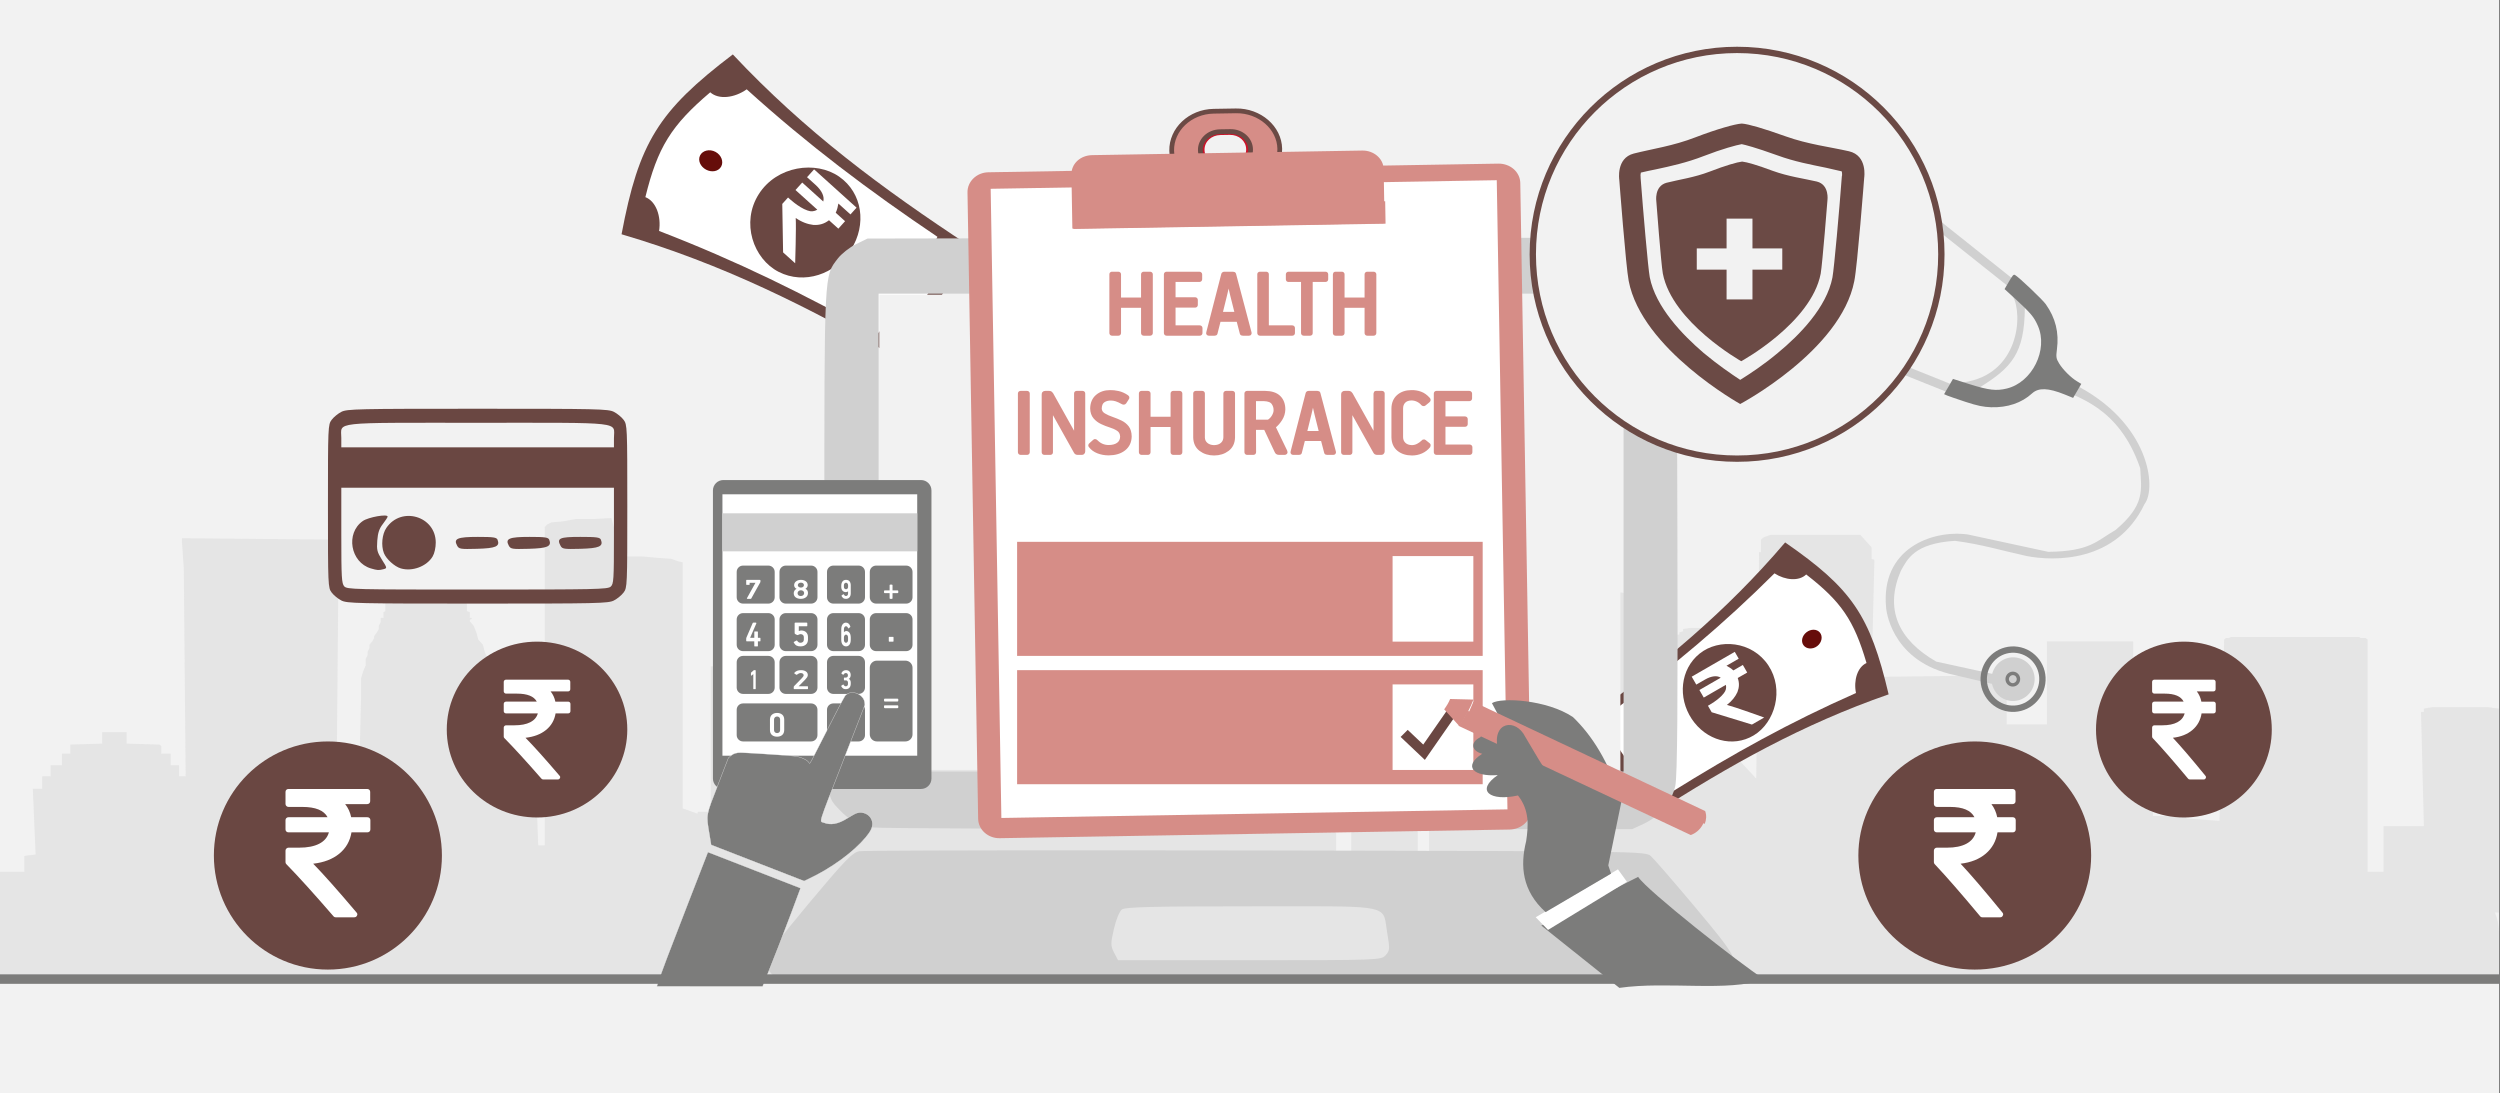 <svg width="526" height="230" xmlns="http://www.w3.org/2000/svg" xmlns:xlink="http://www.w3.org/1999/xlink" overflow="hidden"><rect width="100%" height="100%" fill="#808080" stroke="none"/><defs><clipPath id="clip0"><path d="M0 0 526 0 526 230 0 230Z" fill-rule="evenodd" clip-rule="evenodd"/></clipPath><clipPath id="clip1"><path d="M69 85 132 85 132 127 69 127Z" fill-rule="evenodd" clip-rule="evenodd"/></clipPath><clipPath id="clip2"><path d="M69 85 132 85 132 127 69 127Z" fill-rule="evenodd" clip-rule="evenodd"/></clipPath><clipPath id="clip3"><path d="M69 85 132 85 132 127 69 127Z" fill-rule="evenodd" clip-rule="evenodd"/></clipPath><clipPath id="clip4"><path d="M102 142 124 142 124 165 102 165Z" fill-rule="evenodd" clip-rule="evenodd"/></clipPath><clipPath id="clip5"><path d="M102 142 124 142 124 165 102 165Z" fill-rule="evenodd" clip-rule="evenodd"/></clipPath><clipPath id="clip6"><path d="M102 142 124 142 124 165 102 165Z" fill-rule="evenodd" clip-rule="evenodd"/></clipPath><clipPath id="clip7"><path d="M55 166 83 166 83 193 55 193Z" fill-rule="evenodd" clip-rule="evenodd"/></clipPath><clipPath id="clip8"><path d="M55 166 83 166 83 193 55 193Z" fill-rule="evenodd" clip-rule="evenodd"/></clipPath><clipPath id="clip9"><path d="M55 166 83 166 83 193 55 193Z" fill-rule="evenodd" clip-rule="evenodd"/></clipPath><clipPath id="clip10"><path d="M449 142 470 142 470 165 449 165Z" fill-rule="evenodd" clip-rule="evenodd"/></clipPath><clipPath id="clip11"><path d="M449 142 470 142 470 165 449 165Z" fill-rule="evenodd" clip-rule="evenodd"/></clipPath><clipPath id="clip12"><path d="M449 142 470 142 470 165 449 165Z" fill-rule="evenodd" clip-rule="evenodd"/></clipPath><clipPath id="clip13"><path d="M402 166 429 166 429 193 402 193Z" fill-rule="evenodd" clip-rule="evenodd"/></clipPath><clipPath id="clip14"><path d="M402 166 429 166 429 193 402 193Z" fill-rule="evenodd" clip-rule="evenodd"/></clipPath><clipPath id="clip15"><path d="M402 166 429 166 429 193 402 193Z" fill-rule="evenodd" clip-rule="evenodd"/></clipPath></defs><g clip-path="url(#clip0)"><rect x="0" y="0" width="525.239" height="230" fill="#FFFFFF" transform="scale(1.001 1)"/><rect x="0" y="0" width="525.239" height="230" fill="#F2F2F2" transform="scale(1.001 1)"/><path d="M525.239 81.99 525.239 40.086 522.874 39.783 511.246 39.783 509.472 40.086 509.472 40.086 509.472 40.793 508.88 40.793 508.88 40.995 509.472 64.825 503.756 64.825 500.997 64.825 500.997 74.417 497.647 74.417 497.647 25.748 497.647 25.546 497.252 25.243 496.267 25.243 495.873 25.041 494.493 25.041 493.508 25.041 471.237 25.041 469.857 25.041 468.872 25.041 468.478 25.243 467.886 25.243 467.492 25.546 466.507 63.714 459.609 63.209 459.609 62.704 456.849 62.906 456.849 62.704 456.258 62.704 455.864 62.704 454.878 62.704 453.893 62.704 453.499 62.704 452.513 62.704 452.513 45.741 452.119 45.741 452.119 43.62 451.725 43.62 448.769 43.62 448.375 28.878 448.375 26.455 448.375 25.95 447.98 25.95 430.637 25.95 430.242 25.95 430.242 26.455 430.242 28.878 430.242 43.418 429.848 43.418 426.498 43.418 422.753 43.418 421.768 43.418 421.768 33.422 419.008 33.119 393.387 33.422 393.978 8.785 393.387 8.583 393.387 8.078 393.387 7.169 393.387 6.159 391.022 3.534 390.234 3.534 372.102 3.534 370.722 4.039 370.131 4.544 370.131 5.453 370.131 6.462 370.131 7.169 369.737 7.169 369.737 7.876 369.145 54.828 365.598 50.991 365.598 42.409 365.006 37.461 365.006 25.95 363.627 25.95 363.627 25.95 363.627 25.243 362.641 25.243 362.641 25.243 362.641 24.537 361.853 24.537 361.262 24.537 361.262 24.032 360.473 23.83 360.473 23.83 360.473 23.325 359.488 23.123 355.349 23.123 353.772 23.325 353.772 23.83 353.772 23.83 352.984 24.032 352.984 24.537 352.984 24.537 351.604 24.537 351.999 25.243 351.604 25.243 350.619 25.243 350.619 25.95 350.619 25.95 349.634 25.95 349.634 37.461 349.239 42.409 349.239 54.324 347.86 56.545 347.269 56.545 347.269 56.747 345.889 56.747 345.889 56.747 344.115 56.747 344.115 56.747 343.13 56.747 343.13 26.455 343.13 15.954 332.881 14.742 332.487 16.963 332.881 43.62 327.363 43.62 327.363 42.712 327.363 42.712 327.363 40.793 327.363 40.793 327.757 40.793 327.757 40.793 328.348 40.793 328.348 40.793 328.348 40.793 328.348 29.08 328.348 28.878 328.348 28.878 328.348 28.878 327.757 28.878 327.757 28.878 327.363 28.878 327.363 28.878 326.771 28.878 326.771 28.878 326.771 28.878 318.888 19.589 310.61 19.589 302.135 28.878 302.135 28.878 302.135 28.878 302.135 28.878 302.135 28.878 301.741 28.878 301.741 28.878 301.15 29.08 301.15 29.08 301.15 29.08 301.15 40.793 301.15 40.793 301.15 40.793 301.15 40.995 301.741 40.995 302.135 40.995 302.135 40.995 302.135 42.914 302.135 42.914 302.135 42.914 302.135 64.421 300.362 64.421 300.362 74.417 298.982 74.417 298.982 71.287 297.997 71.287 297.997 55.03 298.982 55.03 298.982 35.038 297.602 35.038 297.602 28.373 295.632 28.172 295.632 28.172 295.632 27.869 295.237 27.869 295.237 27.869 294.646 27.869 294.646 27.869 294.252 27.869 294.252 27.667 293.858 27.667 293.267 27.667 292.872 27.667 292.478 27.667 291.099 27.364 289.128 27.667 289.128 27.667 288.734 27.667 288.142 27.667 287.748 27.667 287.748 27.667 287.354 27.869 286.763 27.869 286.763 27.869 286.368 27.869 286.368 27.869 286.368 28.172 286.368 28.172 284.398 28.373 284.398 35.038 283.018 35.038 283.018 55.03 284.003 55.03 284.003 71.287 280.85 71.287 280.85 57.959 273.361 57.959 272.375 57.959 272.375 58.665 272.375 58.665 270.01 58.665 268.631 58.665 268.631 55.535 267.645 55.535 267.645 51.698 266.266 51.698 266.266 51.698 266.266 51.698 266.266 51.698 265.871 51.698 265.871 51.698 265.477 51.698 265.477 51.698 264.886 51.698 264.886 51.698 264.492 51.698 264.492 51.698 263.9 51.698 262.521 51.698 261.732 51.698 261.732 49.578 259.762 49.578 257.397 49.578 257.397 53.213 257.397 53.213 256.608 53.213 256.608 56.545 255.623 56.545 255.623 58.16 255.229 58.16 255.229 58.16 254.637 58.16 254.637 58.16 254.637 56.747 252.864 56.747 252.864 55.535 252.864 55.333 250.893 55.535 250.893 49.073 243.6 49.376 243.6 56.747 242.615 56.747 242.615 74.417 242.615 74.417 242.615 66.541 238.87 66.541 238.87 56.949 237.491 52.001 236.899 34.836 236.111 33.422 236.111 17.67 235.52 16.661 234.731 16.459 234.731 15.954 234.731 15.752 234.14 15.752 234.14 15.045 234.14 15.045 233.352 14.742 233.352 13.833 233.352 13.53 232.761 13.53 224.877 13.53 224.483 13.53 224.483 13.833 224.483 14.742 223.497 15.045 223.497 15.045 223.497 15.752 223.103 15.752 223.103 15.954 223.103 16.459 222.118 16.661 221.132 17.67 221.132 33.422 220.147 34.836 220.147 49.578 220.147 49.376 220.147 49.376 220.147 49.073 220.147 49.073 217.979 49.073 217.388 49.073 217.388 49.376 217.388 49.376 216.994 49.376 216.994 49.578 216.994 49.881 216.994 49.881 216.994 49.881 216.994 50.083 216.402 50.083 216.402 50.083 216.402 50.587 216.008 50.587 216.008 50.587 216.008 58.665 215.614 59.574 215.614 36.451 215.614 35.038 215.614 31.706 215.614 31.706 215.614 30.494 215.614 28.172 208.519 28.172 208.519 27.869 207.73 27.869 207.73 28.172 201.621 28.172 201.227 27.667 200.241 27.667 200.241 28.172 193.737 28.172 193.737 30.494 193.737 31.706 193.146 31.706 193.146 35.038 193.146 36.451 193.737 52.91 185.262 52.91 184.868 52.91 184.868 54.122 184.868 54.122 179.744 54.627 179.744 57.959 176.394 57.656 174.028 57.656 174.028 50.285 174.028 50.285 174.028 34.129 171.861 32.412 171.861 32.412 171.861 31.201 171.861 30.999 149.393 31.201 149.393 61.796 146.633 61.796 146.633 62.2 143.48 61.089 143.48 9.29 142.494 9.088 141.115 8.583 138.356 8.381 135.005 8.078 131.26 8.078 129.487 8.078 129.487 3.534 128.501 0 124.757 0.202 121.012 0.202 118.253 0.707 115.888 0.909 114.902 1.414 114.508 1.918 114.508 9.491 114.508 68.864 114.114 68.864 113.128 68.864 112.734 58.16 112.143 56.242 112.143 54.627 111.749 53.213 110.763 52.203 110.369 51.698 107.019 51.496 105.639 51.496 105.245 52.203 104.259 52.91 103.865 54.324 103.865 56.04 103.274 38.168 103.274 36.754 103.274 36.754 103.274 36.451 103.274 35.24 103.274 33.826 102.88 32.412 102.486 30.999 102.486 29.585 101.894 28.172 101.5 26.657 100.515 25.546 100.121 24.032 99.529 22.618 98.741 21.709 98.741 21.406 99.135 21.204 99.135 21.002 99.135 21.002 99.135 21.002 98.741 21.002 98.741 20.7 98.741 20.296 98.741 19.791 98.15 19.589 98.15 19.084 98.15 18.781 98.15 18.377 98.15 18.074 97.755 17.67 97.755 17.367 97.755 16.963 97.361 16.459 81.989 16.459 81.397 16.963 81.397 17.165 81.397 17.67 81.003 17.872 81.003 18.377 81.003 18.781 81.003 19.084 81.003 19.589 80.609 19.791 80.609 20.296 80.609 20.497 80.609 21.002 80.018 21.002 80.018 21.911 79.623 22.618 79.623 23.325 79.229 24.032 78.638 24.839 78.638 25.243 78.244 25.95 77.653 26.657 77.653 27.364 77.258 28.172 77.258 28.878 76.864 29.585 76.864 30.999 76.273 32.412 75.879 33.826 75.879 35.24 75.879 36.754 75.879 36.956 75.879 38.168 75.485 54.627 70.754 54.627 71.149 9.996 71.149 4.544 38.235 4.241 38.235 4.948 38.629 10.501 39.023 54.324 37.644 54.324 37.644 52.001 37.644 52.001 37.644 52.001 37.644 52.001 37.644 52.001 35.87 52.001 35.87 49.881 35.87 49.881 35.87 49.578 35.87 49.578 35.87 49.578 35.279 49.578 33.899 49.578 33.899 47.962 33.899 47.962 33.505 47.659 33.505 47.659 33.505 47.659 33.505 47.659 26.607 47.457 26.607 47.255 26.607 47.255 26.607 47.255 26.607 47.255 26.607 46.953 26.607 46.953 26.607 46.751 26.607 46.448 26.607 46.246 26.607 46.246 26.607 46.044 26.607 45.741 26.607 45.741 26.607 45.741 26.607 45.741 26.607 45.034 21.483 45.034 21.483 47.457 14.782 47.659 14.782 47.659 14.782 47.659 14.782 49.578 13.008 49.578 13.008 49.578 13.008 49.578 13.008 49.578 13.008 52.001 11.234 52.001 10.643 52.001 10.643 52.001 10.643 52.001 10.643 52.001 10.643 54.324 9.263 54.324 9.263 54.324 9.263 54.324 8.869 54.324 8.869 54.324 8.869 54.324 8.869 54.324 8.869 54.324 8.869 56.949 6.898 56.949 7.489 70.782 5.124 71.085 5.124 74.417 0 74.417 0 83 525.239 83 525.239 81.99Z" fill="#D9D9D9" fill-rule="evenodd" fill-opacity="0.529" transform="matrix(1.001 0 -0 1 0 109)"/><path d="M10 0 516.237 0C521.76-2.09368e-15 526.237 4.477 526.237 10L526.237 20 0 20 0 10C-2.09366e-15 4.477 4.477 0 10 0Z" fill="#E5E5E5" fill-rule="evenodd" transform="matrix(1.001 0 -0 1 -1 186)"/><path d="M38.398 7.155C31.186 24.921 27.562 42.098 24.699 61.186 14.812 60.449 10.284 59.897 0.505 58.228 2.246 39.003 2.796 21.451 0 2.461 16.578-1.696 23.284-0.877 38.398 7.155Z" fill="#6A4742" fill-rule="evenodd" transform="matrix(0.659 0.752 -0.752 0.659 377.444 112.504)"/><path d="M17.166 55.965C11.382 55.346 8.568 55.002 2.804 54.21 3.038 52.06 1.784 50.148 0 49.916 1.184 34.751 1.538 20.963 0.56 5.827 3.181 5.08 5.256 3.045 5.132 0.961 14.306-0.821 19.028-0.244 27.515 3.697 26.901 5.691 28.435 8.167 30.803 9.524 26.269 23.986 23.347 37.461 20.904 52.471 19.119 52.267 17.449 53.822 17.166 55.965Z" fill="#FFFFFF" fill-rule="evenodd" transform="matrix(0.659 0.752 -0.752 0.659 377.363 116.372)"/><path d="M2.396 0.019C3.623 0.169 4.484 1.175 4.332 2.178 4.179 3.182 3.122 3.818 1.957 3.676 0.793 3.533-0.083 2.661 0.006 1.65 0.095 0.638 1.169-0.131 2.396 0.019Z" fill="#660D0A" fill-rule="evenodd" transform="matrix(-0.71 0.705 -0.705 -0.71 384.071 134.255)"/><path d="M11.393 0.091C17.494 0.911 21.38 6.987 20.453 12.105 19.527 17.224 14.601 20.363 9.257 19.644 3.913 18.925-0.195 14.572 0.007 9.356 0.21 4.14 5.292-0.729 11.393 0.091Z" fill="#6A4742" fill-rule="evenodd" transform="matrix(0.659 0.752 -0.752 0.659 364.615 131.36)"/><path d="M10.641 3.241C8.34 3.241 8.34 3.241 8.34 3.241 8.148 2.628 7.861 2.103 7.573 1.665 10.545 1.665 10.545 1.665 10.545 1.665 10.545 0 10.545 0 10.545 0 0.096 0 0.096 0 0.096 0 0.096 1.927 0.096 1.927 0.096 1.927 2.205 1.927 2.205 1.927 2.205 1.927 3.835 1.927 4.889 2.453 5.272 3.241 0.096 3.241 0.096 3.241 0.096 3.241 0.096 5.081 0.096 5.081 0.096 5.081 5.464 5.081 5.464 5.081 5.464 5.081 5.272 5.694 4.889 6.132 4.218 6.395 2.588 7.096 0 7.008 0 7.008 0 8.585 0 8.585 0 8.585 6.039 15.068 6.039 15.068 6.039 15.068 9.011 15.068 9.011 15.068 9.011 15.068 9.011 15.068 4.793 10.075 3.547 8.848 4.889 8.673 5.944 8.235 6.806 7.622 7.669 6.921 8.148 6.132 8.34 5.081 10.641 5.081 10.641 5.081 10.641 5.081 10.641 3.241 10.641 3.241 10.641 3.241" fill="#FFFFFF" fill-rule="evenodd" transform="matrix(0.867 -0.5 0.499 0.866 355.852 142.42)"/><path d="M2.396 0.019C3.623 0.169 4.484 1.175 4.332 2.178 4.179 3.182 3.122 3.818 1.957 3.676 0.793 3.533-0.083 2.661 0.006 1.65 0.095 0.638 1.169-0.131 2.396 0.019Z" fill="#660D0A" fill-rule="evenodd" transform="matrix(-0.71 0.705 -0.705 -0.71 351.41 156.852)"/><path d="M44.163 8.23C35.869 28.664 31.701 48.42 28.408 70.374 17.037 69.526 11.829 68.891 0.58 66.972 2.583 44.86 3.216 24.672 0 2.831 19.068-1.951 26.78-1.008 44.163 8.23Z" fill="#6A4742" fill-rule="evenodd" transform="matrix(0.419 -0.908 0.909 0.419 128.201 48.103)"/><path d="M19.744 64.369C13.091 63.657 9.855 63.261 3.226 62.35 3.494 59.878 2.052 57.678 0 57.412 1.361 39.969 1.769 24.111 0.644 6.703 3.658 5.843 6.046 3.503 5.902 1.106 16.455-0.944 21.885-0.281 31.646 4.253 30.941 6.546 32.705 9.393 35.428 10.954 30.213 27.588 26.853 43.086 24.044 60.351 21.99 60.115 20.069 61.904 19.744 64.369Z" fill="#FFFFFF" fill-rule="evenodd" transform="matrix(0.419 -0.908 0.909 0.419 132.307 46.372)"/><path d="M2.756 0.022C4.167 0.194 5.157 1.351 4.981 2.505 4.806 3.659 3.59 4.391 2.251 4.227 0.912 4.063-0.096 3.06 0.007 1.897 0.11 0.734 1.345-0.151 2.756 0.022Z" fill="#660D0A" fill-rule="evenodd" transform="matrix(0.934 0.36 -0.359 0.933 147.969 30.938)"/><path d="M13.103 0.104C20.122 1.048 24.59 8.036 23.525 13.923 22.46 19.81 16.794 23.421 10.647 22.594 4.5 21.767-0.224 16.76 0.008 10.761 0.241 4.762 6.086-0.839 13.103 0.104Z" fill="#6A4742" fill-rule="evenodd" transform="matrix(0.419 -0.908 0.909 0.419 154.061 52.704)"/><path d="M12.247 3.731C9.599 3.731 9.599 3.731 9.599 3.731 9.378 3.025 9.047 2.42 8.716 1.916 12.137 1.916 12.137 1.916 12.137 1.916 12.137 0 12.137 0 12.137 0 0.11 0 0.11 0 0.11 0 0.11 2.218 0.11 2.218 0.11 2.218 2.538 2.218 2.538 2.218 2.538 2.218 4.413 2.218 5.627 2.823 6.068 3.731 0.11 3.731 0.11 3.731 0.11 3.731 0.11 5.848 0.11 5.848 0.11 5.848 6.289 5.848 6.289 5.848 6.289 5.848 6.068 6.554 5.627 7.058 4.855 7.36 2.979 8.167 0 8.066 0 8.066 0 9.881 0 9.881 0 9.881 6.951 17.343 6.951 17.343 6.951 17.343 10.371 17.343 10.371 17.343 10.371 17.343 10.371 17.343 5.517 11.595 4.082 10.184 5.627 9.982 6.841 9.478 7.834 8.772 8.827 7.965 9.378 7.058 9.599 5.848 12.247 5.848 12.247 5.848 12.247 5.848 12.247 3.731 12.247 3.731 12.247 3.731" fill="#FFFFFF" fill-rule="evenodd" transform="matrix(0.743 0.67 -0.669 0.743 171.201 35.561)"/><path d="M2.756 0.022C4.167 0.194 5.157 1.351 4.981 2.505 4.806 3.659 3.59 4.391 2.251 4.227 0.912 4.063-0.096 3.06 0.007 1.897 0.11 0.734 1.345-0.151 2.756 0.022Z" fill="#660D0A" fill-rule="evenodd" transform="matrix(0.934 0.36 -0.359 0.933 187.077 54.583)"/><path d="M112.02 140.674C109.196 140.678 105.929 140.686 102.148 140.686 81.727 140.686 75.684 140.832 74.983 141.341 74.479 141.708 73.736 143.507 73.296 145.427 72.584 148.532 72.587 149.009 73.334 150.443L74.158 152.029 101.803 152.029C128.993 152.029 129.465 152.011 130.409 150.975 131.289 150.007 131.316 149.617 130.731 146.228 129.816 140.918 131.782 140.656 112.02 140.675ZM71.371 128.903C81.228 128.907 92.003 128.919 103.242 128.938 184.135 129.084 184.99 129.097 186.15 130.117 186.795 130.684 191.014 135.557 195.526 140.944 204.22 151.327 204.719 152.274 202.761 154.678L201.77 155.895 102.564 155.986C48.001 156.036 3.009 155.95 2.581 155.795 1.386 155.363 0.012 153.445 0 152.189 0 151.474 3.309 147.086 9.037 140.23 16.77 130.973 18.334 129.356 19.796 129.095 20.501 128.97 41.8 128.897 71.371 128.905ZM102.262 80.322C102.37 80.33 102.478 80.336 102.586 80.341 102.742 80.338 102.897 80.331 103.053 80.322 102.958 80.348 102.854 80.364 102.735 80.364 102.578 80.364 102.418 80.345 102.262 80.322ZM94.209 54.329 109.154 54.329C109.322 54.329 109.46 54.382 109.568 54.489 109.675 54.596 109.729 54.733 109.729 54.9L109.729 56.722C109.729 56.889 109.675 57.026 109.568 57.133 109.46 57.24 109.322 57.294 109.154 57.294L104.969 57.294C105.532 58.02 105.915 58.878 106.119 59.866L109.191 59.866C109.358 59.866 109.496 59.92 109.603 60.027 109.711 60.134 109.765 60.271 109.765 60.438L109.765 62.26C109.765 62.426 109.711 62.563 109.603 62.67 109.496 62.778 109.358 62.831 109.191 62.831L106.173 62.831C105.897 64.546 105.125 65.939 103.855 67.011 102.586 68.082 100.933 68.738 98.897 68.976 100.897 71.095 103.646 74.287 107.142 78.55 107.311 78.74 107.334 78.943 107.214 79.157 107.119 79.372 106.945 79.479 106.693 79.479L103.191 79.479C102.999 79.479 102.849 79.408 102.741 79.264 99.077 74.894 96.095 71.494 93.796 69.065 93.688 68.958 93.634 68.827 93.634 68.672L93.634 66.403C93.634 66.249 93.691 66.115 93.805 66.001 93.919 65.888 94.053 65.832 94.209 65.832L96.221 65.832C97.802 65.832 99.074 65.576 100.038 65.064 101.002 64.552 101.616 63.807 101.879 62.831L94.209 62.831C94.041 62.831 93.904 62.777 93.796 62.67 93.688 62.563 93.634 62.426 93.634 62.259L93.634 60.437C93.634 60.27 93.688 60.134 93.796 60.026 93.903 59.919 94.041 59.866 94.209 59.866L101.628 59.866C100.945 58.52 99.34 57.847 96.814 57.847L94.209 57.847C94.053 57.847 93.919 57.791 93.805 57.678 93.691 57.565 93.634 57.431 93.634 57.276L93.634 54.9C93.634 54.733 93.688 54.596 93.796 54.489 93.904 54.382 94.041 54.329 94.209 54.329ZM101.901 44.274C101.233 44.274 97.686 45.213 94.02 46.361 90.353 47.509 85.486 49.02 83.205 49.718 80.924 50.416 78.748 51.392 78.369 51.885 76.856 53.854 78.924 62.725 82.493 69.583 86.042 76.4 92.857 83.473 99.549 87.284 102.189 88.787 102.208 88.784 106.188 86.165 110.257 83.487 116.38 77.603 118.835 74.011 124.075 66.34 127.487 54.709 125.332 51.865 124.646 50.96 104.009 44.274 101.901 44.274ZM102.196 26.058 102.197 26.058C103.009 26.058 108.037 28.578 114.391 32.169 120.337 35.53 129.635 40.739 135.054 43.743L144.905 49.207 144.88 51.51C144.839 55.463 144.667 55.616 140.283 55.616 136.569 55.616 136.378 55.676 135.726 57.028 135.351 57.804 134.58 58.523 134.012 58.625 133.444 58.728 132.795 58.982 132.569 59.193 132.344 59.404 132.428 63.732 132.758 68.81 133.087 73.889 133.505 80.48 133.687 83.457L134.016 88.871 135.572 89.042C137.323 89.233 139.341 90.858 140.031 92.634 140.61 94.124 139.454 97.069 137.983 97.852 137.263 98.236 125.944 98.409 101.683 98.409L66.43 98.409 65.355 97.051C64.278 95.689 64.071 94.917 64.266 92.996 64.419 91.491 66.872 89.129 68.282 89.129 68.951 89.129 69.591 88.839 69.705 88.484 69.918 87.822 70.877 74.067 71.392 64.293L71.683 58.792 70.197 58.623C69.232 58.511 68.487 58 68.071 57.163 67.49 55.993 67.06 55.851 63.393 55.616L59.355 55.359 59.189 53.345C58.873 49.513 58.969 49.421 69.067 43.761 95.525 28.933 100.905 26.058 102.196 26.058ZM23.839 11.793 23.839 62.062 23.839 112.33 102.13 112.33 180.421 112.33 180.421 62.062 180.421 11.793 102.13 11.793ZM102.274 3.028C101.362 3.028 99.537 4.92 99.537 5.864 99.537 6.903 101.401 8.7 102.478 8.7 102.954 8.7 103.771 8.316 104.293 7.847 104.814 7.377 105.241 6.462 105.241 5.813 105.241 4.636 103.528 3.028 102.274 3.028ZM130.092 0.001C158.568-0.007 179.475 0.068 180.813 0.207 185.112 0.639 188.414 2.794 190.25 6.365L191.569 8.929 191.728 60.758C191.844 98.47 191.728 113.339 191.29 115.346 190.564 118.699 187.967 121.798 184.569 123.368L182.236 124.444 103.342 124.444C59.951 124.444 23.512 124.286 22.369 124.092 19.629 123.627 17.719 122.592 15.723 120.493 12.298 116.892 12.432 119.266 12.432 62.383 12.432 6.626 12.356 8.179 15.259 4.395 16.031 3.388 17.753 2.03 19.085 1.378L21.506 0.192 99.537 0.036C110.267 0.017 120.6 0.001 130.092 0.001Z" fill="#D0D0D0" fill-rule="evenodd" transform="matrix(1.001 0 -0 1 161 50)"/><rect x="0" y="0" width="155.774" height="100" fill="#F2F2F2" transform="matrix(1.001 0 -0 1 185 62)"/><path d="M66.603 12.343 64.221 10.171C64.394 14.029 67.704 22.804 58.775 33.537 54.964 36.158 52.769 38.454 45.007 35.88 40.99 33.685 38.4 33.703 33.695 26.182L27.989 9.798C24.906 2.84 15.857-4.308 5.873 3.213 5.873 3.213-2.823 9.396 0.948 21.756L4.278 31.928 6.14 30.904 1.715 18.082C1.468 8.887 5.459 3.035 14.135 1.799 16.938 1.698 20.515 1.183 25.44 8.207 27.702 13.254 28.89 17.887 30.552 22.703 32.568 28.182 39.134 39.637 52.829 38.235 57.02 38.714 68.112 30.206 66.603 12.343Z" fill="#D0D0D0" fill-rule="evenodd" transform="matrix(0.521 -0.854 0.854 0.521 391.038 131.24)"/><path d="M-6.833-1.33C-3.797-1.33-1.336-3.821-1.336-6.894-1.336-9.967-3.797-12.458-6.833-12.458-9.869-12.458-12.33-9.967-12.33-6.894-12.33-3.821-9.869-1.33-6.833-1.33ZM-6.833 0C-10.607 0-13.666-3.087-13.666-6.894-13.666-10.702-10.607-13.789-6.833-13.789-3.059-13.789 0-10.702 0-6.894 0-3.087-3.059 0-6.833 0Z" fill="#7C7C7B" fill-rule="evenodd" transform="matrix(0.991 0.147 0.147 -0.989 431.337 137.081)"/><path d="M0-4.596C1.15215e-15-2.058-2.026 0-4.525 0-7.024 1.17032e-15-9.05-2.058-9.05-4.596-9.05-7.135-7.024-9.192-4.525-9.192-2.026-9.192 1.72823e-15-7.135 0-4.596Z" fill="#D0D0D0" fill-rule="evenodd" transform="matrix(0.991 0.147 0.147 -0.989 428.714 139.014)"/><path d="M0-1.572C3.94373e-16-0.704-0.693 0-1.549 0-2.404 4.00366e-16-3.098-0.704-3.098-1.572-3.098-2.441-2.404-3.145-1.549-3.145-0.693-3.145 5.91559e-16-2.441 0-1.572Z" fill="#7C7C7B" fill-rule="evenodd" transform="matrix(0.991 0.147 0.147 -0.989 425.263 141.556)"/><path d="M0-0.847C2.08779e-16-0.379-0.367 0-0.82 0-1.273 2.15586e-16-1.64-0.379-1.64-0.847-1.64-1.314-1.273-1.693-0.82-1.693-0.367-1.693 3.13168e-16-1.314 0-0.847Z" fill="#D0D0D0" fill-rule="evenodd" transform="matrix(0.991 0.147 0.147 -0.989 424.435 142.17)"/><path d="M7.87 1.614C4.181 2.22 1.404 2.579 2.016 7.102L4.659 25.21 2.822 25.334 0 6.137C0.105 3.255 0.164 0.565 7.72 0L7.87 1.614Z" fill="#D0D0D0" fill-rule="evenodd" transform="matrix(-0.503 0.864 0.865 0.504 402.881 43.385)"/><path d="M0 0C2.28 3.979 13.756 9.512 21.019 0.097L20.4 3.55C13.122 7.474 9.211 8.236 0.846 3.466L0 0Z" fill="#D0D0D0" fill-rule="evenodd" transform="matrix(-0.503 0.864 0.865 0.504 423.457 62.248)"/><path d="M0 1.619C3.728 2.228 6.535 2.588 5.917 7.128L3.245 25.301 5.102 25.425 7.969 6.159C7.864 3.266 7.788 0.554 0.151 0L0 1.619Z" fill="#D0D0D0" fill-rule="evenodd" transform="matrix(-0.503 0.864 0.865 0.504 390.068 65.2)"/><path d="M12.766 49.047C12.766 47.555 12.134 45.151 11.412 43.838 10.841 42.788 10.585 42.581 9.097 41.959 5.789 40.578 3.534 38.395 2.045 35.134 1.564 34.056 0 27.494 0 26.499 0 26.126 0.226 26.071 1.834 26.071L3.669 26.071 4.345 29.179C5.293 33.435 5.609 34.333 6.811 35.991 10.044 40.453 17.713 40.964 21.532 36.971 23.096 35.355 23.727 33.877 24.645 29.87L25.471 26.195 27.336 26.195 29.185 26.195 29.11 26.886C29.065 27.259 28.704 29.069 28.313 30.906 27.757 33.49 27.366 34.651 26.584 36.115 24.945 39.127 22.57 41.213 19.713 42.097 17.968 42.65 17.006 44.418 16.465 48.121L16.194 50.028 14.48 50.028 12.781 50.028 12.766 49.047ZM7.699 3.413C6.33 2.957 5.969 2.611 6.06 1.824 6.165 0.926 7.142 0.263 8.601 0.124L9.728 0 9.909 1.064C9.999 1.644 9.999 2.487 9.909 2.929 9.728 3.855 9.307 3.938 7.699 3.413ZM19.457 3.247C19.262 2.556 19.262 1.243 19.457 0.553 19.592 0.069 19.728 0.014 20.555 0.124 24.193 0.566 24.223 3.109 20.615 3.647 19.713 3.772 19.607 3.73 19.457 3.247Z" fill="#7C7C7B" fill-rule="evenodd" transform="matrix(-0.503 0.864 0.865 0.504 401.058 44.514)"/><path d="M13.675 2.548C11.107 8.876 9.816 14.993 8.797 21.792 5.276 21.529 3.663 21.332 0.18 20.738 0.8 13.891 0.996 7.64 0 0.877 5.905-0.604 8.293-0.312 13.675 2.548Z" fill="#660D0A" fill-rule="evenodd" transform="matrix(0.887 0.464 -0.464 0.886 163.628 123.612)"/><path d="M6.114 19.932C4.054 19.712 3.052 19.589 0.999 19.307 1.082 18.541 0.635 17.86 0 17.778 0.422 12.377 0.548 7.466 0.199 2.075 1.133 1.809 1.872 1.085 1.828 0.342 5.095-0.292 6.777-0.087 9.8 1.317 9.581 2.027 10.127 2.909 10.971 3.392 9.356 8.543 8.315 13.342 7.445 18.688 6.809 18.615 6.215 19.169 6.114 19.932Z" fill="#FFFFFF" fill-rule="evenodd" transform="matrix(0.887 0.464 -0.464 0.886 164.1 124.907)"/><path d="M0.853 0.007C1.29 0.06 1.597 0.418 1.543 0.776 1.488 1.133 1.112 1.36 0.697 1.309 0.282 1.258-0.03 0.947 0.002 0.587 0.034 0.227 0.416-0.047 0.853 0.007Z" fill="#660D0A" fill-rule="evenodd" transform="matrix(-0.407 0.913 -0.914 -0.408 168.631 129.988)"/><path d="M4.058 0.032C6.231 0.325 7.614 2.488 7.285 4.311 6.955 6.134 5.2 7.252 3.297 6.996 1.394 6.74-0.069 5.19 0.003 3.332 0.075 1.474 1.885-0.26 4.058 0.032Z" fill="#660D0A" fill-rule="evenodd" transform="matrix(0.887 0.464 -0.464 0.886 161.794 131.524)"/><path d="M3.792 1.155C2.972 1.155 2.972 1.155 2.972 1.155 2.903 0.936 2.801 0.749 2.699 0.593 3.757 0.593 3.757 0.593 3.757 0.593 3.757 0 3.757 0 3.757 0 0.034 0 0.034 0 0.034 0 0.034 0.687 0.034 0.687 0.034 0.687 0.786 0.687 0.786 0.687 0.786 0.687 1.366 0.687 1.742 0.874 1.879 1.155 0.034 1.155 0.034 1.155 0.034 1.155 0.034 1.811 0.034 1.811 0.034 1.811 1.947 1.811 1.947 1.811 1.947 1.811 1.879 2.029 1.742 2.185 1.503 2.279 0.922 2.528 0 2.497 0 2.497 0 3.059 0 3.059 0 3.059 2.152 5.369 2.152 5.369 2.152 5.369 3.211 5.369 3.211 5.369 3.211 5.369 3.211 5.369 1.708 3.59 1.264 3.153 1.742 3.09 2.118 2.934 2.425 2.716 2.733 2.466 2.903 2.185 2.972 1.811 3.792 1.811 3.792 1.811 3.792 1.811 3.792 1.155 3.792 1.155 3.792 1.155" fill="#FFFFFF" fill-rule="evenodd" transform="matrix(0.595 -0.804 0.804 0.595 160.301 136.46)"/><path d="M0.853 0.007C1.29 0.06 1.597 0.418 1.543 0.776 1.488 1.133 1.112 1.36 0.697 1.309 0.282 1.258-0.03 0.947 0.002 0.587 0.034 0.227 0.416-0.047 0.853 0.007Z" fill="#660D0A" fill-rule="evenodd" transform="matrix(-0.407 0.913 -0.914 -0.408 160.689 141.689)"/><path d="M0 2.198C-2.58606e-16 0.984 0.984 -2.58606e-16 2.198 -2.58606e-16L43.735 0C44.949 -2.58606e-16 45.933 0.984 45.933 2.198L45.933 62.802C45.933 64.016 44.949 65 43.735 65L2.198 65C0.984 65 2.58606e-16 64.016 2.58606e-16 62.802Z" fill="#7C7C7B" fill-rule="evenodd" transform="matrix(1.001 0 -0 1 150 101)"/><rect x="0" y="0" width="40.941" height="55" fill="#FFFFFF" transform="matrix(1.001 0 -0 1 152 104)"/><rect x="0" y="0" width="40.941" height="8" fill="#D0D0D0" transform="matrix(1.001 0 -0 1 152 108)"/><path d="M0 1.331C0 0.596 0.596 0 1.331 0L6.657 0C7.392 0 7.988 0.596 7.988 1.331L7.988 6.669C7.988 7.404 7.392 8 6.657 8L1.331 8C0.596 8 0 7.404 0 6.669Z" fill="#7C7C7B" fill-rule="evenodd" transform="matrix(1.001 0 -0 1 155 119)"/><path d="M0 1.331C0 0.596 0.596 0 1.331 0L6.657 0C7.392 0 7.988 0.596 7.988 1.331L7.988 6.669C7.988 7.404 7.392 8 6.657 8L1.331 8C0.596 8 0 7.404 0 6.669Z" fill="#7C7C7B" fill-rule="evenodd" transform="matrix(1.001 0 -0 1 164 119)"/><path d="M0 1.331C0 0.596 0.596 0 1.331 0L6.657 0C7.392 0 7.988 0.596 7.988 1.331L7.988 6.669C7.988 7.404 7.392 8 6.657 8L1.331 8C0.596 8 0 7.404 0 6.669Z" fill="#7C7C7B" fill-rule="evenodd" transform="matrix(1.001 0 -0 1 174 119)"/><path d="M0 1.333C-2.8604e-16 0.597 0.597 0 1.333 0L7.654 0C8.39 -2.86041e-16 8.987 0.597 8.987 1.333L8.987 6.667C8.987 7.403 8.39 8 7.654 8L1.333 8C0.597 8 0 7.403 0 6.667Z" fill="#7C7C7B" fill-rule="evenodd" transform="matrix(1.001 0 -0 1 183 119)"/><path d="M0 1.331C0 0.596 0.596 0 1.331 0L6.657 0C7.392 0 7.988 0.596 7.988 1.331L7.988 6.669C7.988 7.404 7.392 8 6.657 8L1.331 8C0.596 8 0 7.404 0 6.669Z" fill="#7C7C7B" fill-rule="evenodd" transform="matrix(1.001 0 -0 1 155 129)"/><path d="M0 1.331C0 0.596 0.596 0 1.331 0L6.657 0C7.392 0 7.988 0.596 7.988 1.331L7.988 6.669C7.988 7.404 7.392 8 6.657 8L1.331 8C0.596 8 0 7.404 0 6.669Z" fill="#7C7C7B" fill-rule="evenodd" transform="matrix(1.001 0 -0 1 164 129)"/><path d="M0 1.331C0 0.596 0.596 0 1.331 0L6.657 0C7.392 0 7.988 0.596 7.988 1.331L7.988 6.669C7.988 7.404 7.392 8 6.657 8L1.331 8C0.596 8 0 7.404 0 6.669Z" fill="#7C7C7B" fill-rule="evenodd" transform="matrix(1.001 0 -0 1 174 129)"/><path d="M0 1.331C0 0.596 0.596 0 1.331 0L6.657 0C7.392 0 7.988 0.596 7.988 1.331L7.988 6.669C7.988 7.404 7.392 8 6.657 8L1.331 8C0.596 8 0 7.404 0 6.669Z" fill="#7C7C7B" fill-rule="evenodd" transform="matrix(1.001 0 -0 1 155 138)"/><path d="M0 1.331C0 0.596 0.596 0 1.331 0L6.657 0C7.392 0 7.988 0.596 7.988 1.331L7.988 6.669C7.988 7.404 7.392 8 6.657 8L1.331 8C0.596 8 0 7.404 0 6.669Z" fill="#7C7C7B" fill-rule="evenodd" transform="matrix(1.001 0 -0 1 164 138)"/><path d="M0 1.331C0 0.596 0.596 0 1.331 0L6.657 0C7.392 0 7.988 0.596 7.988 1.331L7.988 6.669C7.988 7.404 7.392 8 6.657 8L1.331 8C0.596 8 0 7.404 0 6.669Z" fill="#7C7C7B" fill-rule="evenodd" transform="matrix(1.001 0 -0 1 174 138)"/><path d="M0 1.498C-2.7054e-16 0.671 0.671 0 1.498 0L7.489 0C8.316 -2.7054e-16 8.987 0.671 8.987 1.498L8.987 15.502C8.987 16.329 8.316 17 7.489 17L1.498 17C0.671 17 0 16.329 0 15.502Z" fill="#7C7C7B" fill-rule="evenodd" transform="matrix(1.001 0 -0 1 183 139)"/><path d="M0 1.333C-2.70149e-16 0.597 0.597 0 1.333 0L15.642 0C16.378 -2.70149e-16 16.975 0.597 16.975 1.333L16.975 6.667C16.975 7.403 16.378 8 15.642 8L1.333 8C0.597 8 0 7.403 0 6.667Z" fill="#7C7C7B" fill-rule="evenodd" transform="matrix(1.001 0 -0 1 155 148)"/><path d="M0 1.331C0 0.596 0.596 0 1.331 0L6.657 0C7.392 0 7.988 0.596 7.988 1.331L7.988 6.669C7.988 7.404 7.392 8 6.657 8L1.331 8C0.596 8 0 7.404 0 6.669Z" fill="#7C7C7B" fill-rule="evenodd" transform="matrix(1.001 0 -0 1 174 148)"/><path d="M0 1.333C-2.8604e-16 0.597 0.597 0 1.333 0L7.654 0C8.39 -2.86041e-16 8.987 0.597 8.987 1.333L8.987 6.667C8.987 7.403 8.39 8 7.654 8L1.333 8C0.597 8 0 7.403 0 6.667Z" fill="#7C7C7B" fill-rule="evenodd" transform="matrix(1.001 0 -0 1 183 129)"/><path d="M0.117 8.5086e-05 2.786 8.5086e-05C2.849-0.001 2.9 0.009 2.938 0.03 2.975 0.051 2.995 0.088 2.996 0.143L2.996 0.35 2.995 0.35C2.994 0.39 2.986 0.432 2.972 0.475 2.957 0.518 2.942 0.557 2.925 0.59 2.888 0.654 2.81 0.791 2.692 1.002 2.574 1.212 2.435 1.461 2.275 1.748 2.114 2.036 1.952 2.327 1.788 2.622 1.624 2.917 1.478 3.181 1.348 3.414 1.219 3.647 1.127 3.814 1.071 3.916 1.06 3.936 1.043 3.955 1.02 3.972 0.997 3.99 0.965 3.999 0.923 4L0.249 4C0.205 3.999 0.172 3.988 0.152 3.965 0.131 3.943 0.13 3.913 0.148 3.877 0.152 3.87 0.206 3.772 0.31 3.584 0.414 3.395 0.546 3.156 0.705 2.867 0.865 2.579 1.03 2.28 1.2 1.972 1.37 1.664 1.523 1.388 1.659 1.142 1.795 0.897 1.891 0.724 1.947 0.622L0.721 0.622 0.722 0.96C0.722 0.989 0.712 1.014 0.693 1.033 0.673 1.053 0.644 1.063 0.605 1.063L0.124 1.063C0.082 1.063 0.05 1.054 0.03 1.036 0.01 1.018-0 0.992 0 0.96L0 0.104C-0 0.071 0.008 0.046 0.026 0.028 0.044 0.01 0.074 0 0.117 8.5086e-05Z" fill="#FFFFFF" fill-rule="evenodd" transform="matrix(1.001 0 -0 1 157 122)"/><path d="M1.498 2.189C1.317 2.192 1.158 2.25 1.021 2.363 0.884 2.475 0.812 2.621 0.805 2.801 0.809 2.995 0.873 3.144 0.997 3.249 1.121 3.354 1.283 3.406 1.483 3.408 1.68 3.405 1.846 3.348 1.981 3.237 2.115 3.126 2.185 2.974 2.191 2.783 2.186 2.603 2.119 2.46 1.988 2.353 1.858 2.246 1.695 2.192 1.498 2.189ZM1.505 0.586C1.32 0.59 1.167 0.641 1.046 0.739 0.925 0.838 0.862 0.961 0.857 1.11 0.86 1.253 0.92 1.374 1.037 1.473 1.154 1.572 1.31 1.624 1.505 1.628 1.7 1.625 1.855 1.575 1.97 1.477 2.084 1.38 2.143 1.256 2.146 1.104 2.144 0.961 2.087 0.84 1.975 0.741 1.863 0.642 1.707 0.59 1.505 0.586ZM1.505 0C1.918 0.003 2.258 0.102 2.526 0.297 2.795 0.492 2.933 0.763 2.943 1.11 2.942 1.252 2.901 1.391 2.821 1.527 2.741 1.663 2.628 1.776 2.484 1.868L2.484 1.899C2.667 1.981 2.798 2.1 2.878 2.256 2.958 2.412 2.997 2.583 2.996 2.77 2.984 3.169 2.836 3.474 2.551 3.683 2.266 3.893 1.912 3.998 1.49 4 1.079 4.002 0.731 3.907 0.446 3.716 0.161 3.524 0.012 3.226 0 2.82 0.001 2.626 0.052 2.445 0.151 2.278 0.251 2.11 0.394 1.986 0.579 1.905L0.579 1.88C0.404 1.801 0.277 1.687 0.198 1.539 0.12 1.391 0.081 1.25 0.083 1.117 0.093 0.78 0.232 0.511 0.5 0.31 0.768 0.108 1.103 0.005 1.505 0Z" fill="#FFFFFF" fill-rule="evenodd" transform="matrix(1.001 0 -0 1 167 122)"/><path d="M0.993 0.607C0.876 0.61 0.775 0.659 0.69 0.753 0.606 0.846 0.562 0.965 0.558 1.107L0.558 1.5C0.562 1.65 0.606 1.766 0.69 1.849 0.774 1.932 0.879 1.974 1.004 1.975 1.121 1.972 1.221 1.927 1.304 1.84 1.387 1.752 1.43 1.639 1.434 1.5L1.434 1.114C1.43 0.962 1.386 0.841 1.301 0.749 1.216 0.657 1.114 0.609 0.993 0.607ZM0.999 0C1.326 0.005 1.573 0.109 1.742 0.313 1.911 0.517 1.996 0.792 1.997 1.139L1.997 2.861C1.991 3.221 1.896 3.501 1.712 3.699 1.528 3.897 1.292 3.997 1.004 4 0.892 4.001 0.785 3.989 0.683 3.964 0.581 3.939 0.486 3.894 0.398 3.829 0.323 3.773 0.25 3.696 0.178 3.596 0.106 3.497 0.067 3.408 0.062 3.33 0.062 3.308 0.067 3.29 0.076 3.276 0.086 3.262 0.098 3.25 0.114 3.241L0.434 3.032C0.442 3.026 0.45 3.022 0.457 3.021 0.464 3.019 0.47 3.019 0.476 3.019 0.493 3.02 0.507 3.028 0.518 3.044 0.529 3.059 0.541 3.079 0.553 3.102 0.608 3.197 0.67 3.271 0.739 3.322 0.808 3.373 0.894 3.399 0.999 3.399 1.116 3.398 1.217 3.353 1.302 3.263 1.386 3.173 1.43 3.046 1.434 2.88L1.434 2.411 1.418 2.411C1.371 2.474 1.3 2.518 1.204 2.544 1.109 2.57 1.025 2.583 0.952 2.582 0.679 2.579 0.454 2.482 0.276 2.293 0.098 2.103 0.006 1.839 0 1.5L0 1.278C0.001 0.884 0.087 0.574 0.257 0.347 0.427 0.12 0.674 0.005 0.999 0Z" fill="#FFFFFF" fill-rule="evenodd" transform="matrix(1.001 0 -0 1 177 122)"/><path d="M1.316 0 1.637 0C1.681 0 1.716 0.013 1.744 0.037 1.772 0.062 1.786 0.097 1.787 0.142L1.787 1.22 2.845 1.22C2.892 1.221 2.929 1.234 2.955 1.26 2.982 1.286 2.995 1.32 2.996 1.362L2.996 1.638C2.996 1.687 2.983 1.726 2.958 1.753 2.933 1.781 2.896 1.795 2.845 1.795L1.787 1.795 1.787 2.865C1.786 2.91 1.772 2.944 1.744 2.966 1.716 2.989 1.681 3 1.637 3L1.316 3C1.272 3 1.238 2.989 1.212 2.966 1.187 2.944 1.173 2.91 1.173 2.865L1.173 1.795 0.143 1.795C0.1 1.794 0.065 1.781 0.039 1.754 0.014 1.727 0.001 1.691 0 1.646L0 1.362C0 1.317 0.012 1.282 0.037 1.257 0.061 1.233 0.096 1.22 0.143 1.22L1.173 1.22 1.173 0.142C1.173 0.097 1.187 0.062 1.212 0.037 1.238 0.013 1.272 0 1.316 0Z" fill="#FFFFFF" fill-rule="evenodd" transform="matrix(1.001 0 -0 1 186 123)"/><path d="M1.523 0 2.032 0C2.073 0.002 2.101 0.015 2.116 0.039 2.131 0.063 2.138 0.088 2.137 0.113 2.137 0.126 2.137 0.138 2.136 0.148 2.135 0.158 2.133 0.166 2.13 0.17 1.91 0.676 1.692 1.18 1.475 1.682 1.257 2.184 1.041 2.688 0.824 3.194L1.704 3.194 1.704 1.97C1.704 1.944 1.708 1.92 1.719 1.899 1.73 1.877 1.75 1.866 1.781 1.864L2.374 1.864C2.405 1.866 2.427 1.879 2.44 1.903 2.452 1.927 2.458 1.952 2.458 1.978L2.458 3.194 2.905 3.194C2.927 3.193 2.947 3.199 2.966 3.212 2.985 3.225 2.994 3.251 2.996 3.291L2.996 3.841C2.994 3.881 2.985 3.907 2.966 3.92 2.947 3.933 2.927 3.939 2.905 3.938L2.458 3.938 2.458 4.903C2.458 4.928 2.451 4.95 2.437 4.97 2.423 4.989 2.402 4.999 2.374 5L1.781 5C1.753 4.999 1.734 4.991 1.722 4.974 1.71 4.957 1.704 4.936 1.704 4.911 1.704 4.749 1.703 4.587 1.701 4.425 1.699 4.262 1.698 4.1 1.697 3.938L0.112 3.938C0.083 3.939 0.057 3.929 0.035 3.909 0.013 3.888 0.001 3.852 0 3.801L0 3.364C0.004 3.302 0.017 3.239 0.037 3.175 0.058 3.111 0.083 3.053 0.112 2.999L1.362 0.097C1.391 0.032 1.445 0 1.523 0Z" fill="#FFFFFF" fill-rule="evenodd" transform="matrix(1.001 0 -0 1 157 131)"/><path d="M0.328 0 2.724 0C2.764 0 2.795 0.01 2.818 0.03 2.84 0.05 2.851 0.08 2.852 0.12L2.852 0.649C2.852 0.73 2.812 0.77 2.732 0.77L1.065 0.77 1.065 1.758C1.072 1.758 1.079 1.759 1.085 1.762 1.09 1.764 1.097 1.765 1.105 1.766 1.174 1.73 1.255 1.702 1.347 1.683 1.44 1.663 1.517 1.654 1.578 1.654 2.03 1.661 2.378 1.791 2.623 2.043 2.869 2.296 2.993 2.629 2.996 3.041L2.996 3.588C2.987 4.029 2.84 4.374 2.556 4.622 2.272 4.869 1.903 4.995 1.45 5 1.121 5.006 0.843 4.953 0.617 4.842 0.39 4.731 0.193 4.525 0.024 4.222 0.016 4.21 0.01 4.196 0.006 4.182 0.002 4.168 0 4.154 0 4.142 0 4.118 0.006 4.097 0.018 4.081 0.03 4.064 0.048 4.049 0.072 4.037L0.569 3.772C0.581 3.765 0.592 3.76 0.604 3.758 0.615 3.757 0.624 3.756 0.632 3.756 0.652 3.757 0.671 3.764 0.688 3.777 0.704 3.791 0.721 3.808 0.737 3.829 0.829 3.958 0.926 4.058 1.029 4.13 1.131 4.201 1.261 4.237 1.417 4.238 1.622 4.235 1.79 4.179 1.921 4.068 2.051 3.958 2.119 3.811 2.123 3.628L2.123 3.041C2.123 2.868 2.066 2.723 1.952 2.606 1.838 2.489 1.671 2.428 1.45 2.423 1.297 2.431 1.173 2.463 1.077 2.519 0.981 2.576 0.889 2.608 0.801 2.616 0.781 2.616 0.762 2.614 0.745 2.61 0.727 2.606 0.708 2.6 0.689 2.592L0.352 2.431C0.307 2.411 0.269 2.383 0.239 2.346 0.209 2.309 0.193 2.263 0.192 2.207L0.192 0.128C0.193 0.088 0.206 0.056 0.23 0.034 0.255 0.012 0.288 0 0.328 0Z" fill="#FFFFFF" fill-rule="evenodd" transform="matrix(1.001 0 -0 1 167 131)"/><path d="M0.988 2.523C0.873 2.527 0.774 2.583 0.692 2.693 0.61 2.802 0.567 2.944 0.563 3.117L0.563 3.64C0.567 3.828 0.61 3.974 0.693 4.08 0.776 4.186 0.876 4.24 0.993 4.241 1.123 4.239 1.227 4.184 1.306 4.077 1.385 3.97 1.426 3.824 1.428 3.64L1.428 3.125C1.425 2.934 1.382 2.786 1.3 2.682 1.217 2.577 1.113 2.525 0.988 2.523ZM0.983 0C1.173-0.003 1.351 0.058 1.516 0.184 1.682 0.309 1.813 0.517 1.909 0.806 1.914 0.842 1.913 0.87 1.906 0.891 1.899 0.913 1.886 0.929 1.868 0.941L1.563 1.21C1.53 1.235 1.503 1.237 1.483 1.214 1.462 1.192 1.446 1.161 1.434 1.123 1.378 1.007 1.316 0.918 1.246 0.855 1.176 0.792 1.09 0.76 0.988 0.759 0.866 0.762 0.766 0.821 0.686 0.934 0.607 1.047 0.566 1.195 0.563 1.377L0.563 2.002 0.584 2.01C0.648 1.927 0.726 1.865 0.817 1.825 0.907 1.785 0.984 1.765 1.045 1.765 1.325 1.769 1.552 1.889 1.727 2.126 1.902 2.364 1.992 2.694 1.997 3.117L1.997 3.64C1.991 4.084 1.895 4.422 1.711 4.652 1.526 4.883 1.292 4.999 1.009 5 0.715 4.997 0.475 4.878 0.289 4.643 0.102 4.408 0.006 4.074 0 3.64L0 1.369C0.006 0.945 0.099 0.612 0.28 0.37 0.461 0.128 0.695 0.005 0.983 0Z" fill="#FFFFFF" fill-rule="evenodd" transform="matrix(1.001 0 -0 1 177 131)"/><path d="M0.677 8.50882e-05 0.911 8.50882e-05C0.939-0 0.96 0.009 0.976 0.027 0.991 0.045 0.998 0.075 0.999 0.117L0.999 3.897 0.998 3.896C0.998 3.929 0.992 3.954 0.979 3.973 0.966 3.991 0.948 4 0.925 4L0.566 4C0.543 4 0.525 3.992 0.512 3.976 0.499 3.96 0.493 3.935 0.492 3.903L0.492 0.843 0.483 0.843 0.124 1.135C0.085 1.167 0.055 1.177 0.033 1.166 0.011 1.154 0 1.122 0 1.07L0 0.674C-0.001 0.633 0.002 0.596 0.009 0.565 0.016 0.534 0.033 0.505 0.06 0.48L0.538 0.058C0.559 0.039 0.582 0.024 0.606 0.015 0.63 0.005 0.653 8.50882e-05 0.677 8.50882e-05Z" fill="#FFFFFF" fill-rule="evenodd" transform="matrix(1.001 0 -0 1 158 141)"/><path d="M1.534 0C1.933 0 2.268 0.086 2.54 0.257 2.811 0.428 2.953 0.683 2.964 1.022 2.958 1.201 2.899 1.373 2.786 1.538 2.674 1.703 2.544 1.859 2.396 2.007L1.036 3.387 2.869 3.387C2.913 3.388 2.944 3.396 2.965 3.413 2.986 3.429 2.996 3.451 2.996 3.477L2.996 3.904C2.995 3.936 2.983 3.96 2.96 3.976 2.937 3.992 2.91 4 2.877 4L0.135 4C0.091 4 0.058 3.989 0.035 3.969 0.012 3.949 0.001 3.921 0.001 3.885L0.001 3.598C-0.002 3.546 0.003 3.5 0.016 3.459 0.028 3.418 0.062 3.369 0.119 3.311L1.677 1.719C1.791 1.601 1.887 1.488 1.965 1.382 2.043 1.275 2.084 1.172 2.088 1.073 2.088 0.948 2.038 0.841 1.938 0.752 1.839 0.663 1.688 0.617 1.487 0.613 1.351 0.614 1.222 0.64 1.098 0.69 0.975 0.741 0.868 0.806 0.775 0.888 0.735 0.925 0.693 0.951 0.648 0.968 0.603 0.984 0.558 0.979 0.515 0.952L0.206 0.747C0.147 0.713 0.112 0.681 0.101 0.65 0.089 0.62 0.104 0.586 0.143 0.549 0.314 0.35 0.517 0.209 0.753 0.124 0.988 0.039 1.248-0.002 1.534 0Z" fill="#FFFFFF" fill-rule="evenodd" transform="matrix(1.001 0 -0 1 167 141)"/><path d="M1.002 8.30737e-05C1.312 0.003 1.553 0.095 1.725 0.278 1.897 0.461 1.984 0.719 1.986 1.05 1.986 1.204 1.951 1.356 1.883 1.509 1.816 1.661 1.72 1.768 1.596 1.829L1.607 1.854C1.74 1.911 1.838 2.013 1.902 2.162 1.966 2.311 1.998 2.453 1.997 2.589L1.997 2.861C1.993 3.221 1.899 3.501 1.715 3.699 1.531 3.897 1.284 3.997 0.975 4 0.83 4.002 0.698 3.984 0.576 3.945 0.455 3.906 0.345 3.834 0.246 3.728 0.199 3.681 0.147 3.619 0.091 3.544 0.035 3.469 0.005 3.399 7.0286e-05 3.336-0.001 3.298 0.017 3.266 0.054 3.241L0.38 3.032C0.397 3.019 0.412 3.013 0.423 3.013 0.436 3.013 0.449 3.019 0.46 3.03 0.471 3.042 0.482 3.057 0.493 3.076 0.549 3.173 0.616 3.251 0.693 3.309 0.77 3.368 0.857 3.398 0.953 3.399 1.097 3.397 1.209 3.351 1.29 3.263 1.371 3.175 1.413 3.06 1.414 2.918L1.414 2.652C1.413 2.515 1.377 2.398 1.307 2.302 1.236 2.206 1.136 2.156 1.007 2.152L0.648 2.152C0.619 2.151 0.597 2.142 0.583 2.125 0.569 2.107 0.562 2.082 0.562 2.05L0.562 1.658C0.562 1.627 0.568 1.603 0.58 1.587 0.593 1.572 0.614 1.564 0.643 1.564L0.98 1.564C1.124 1.558 1.231 1.509 1.3 1.414 1.369 1.319 1.404 1.211 1.403 1.088 1.401 0.941 1.36 0.824 1.281 0.738 1.201 0.653 1.098 0.609 0.969 0.607 0.878 0.608 0.792 0.632 0.714 0.679 0.635 0.726 0.569 0.793 0.514 0.879 0.498 0.906 0.482 0.928 0.465 0.946 0.449 0.964 0.431 0.974 0.412 0.974 0.396 0.974 0.38 0.968 0.364 0.955 0.294 0.908 0.223 0.86 0.15 0.812 0.077 0.764 0.038 0.715 0.032 0.664 0.032 0.648 0.035 0.634 0.04 0.62 0.044 0.606 0.051 0.591 0.059 0.575 0.159 0.374 0.293 0.228 0.46 0.136 0.628 0.044 0.808-0.001 1.002 8.30737e-05Z" fill="#FFFFFF" fill-rule="evenodd" transform="matrix(1.001 0 -0 1 177 141)"/><path d="M0.172 1.397 2.824 1.397C2.878 1.397 2.92 1.411 2.95 1.438 2.98 1.465 2.995 1.506 2.996 1.561L2.996 1.82C2.996 1.882 2.981 1.928 2.953 1.957 2.924 1.986 2.881 2 2.824 2L0.172 2C0.118 2 0.076 1.985 0.046 1.955 0.016 1.925 0 1.883 0 1.828L0 1.561C0 1.452 0.057 1.397 0.172 1.397ZM0.172 0 2.824 0C2.878 0 2.92 0.014 2.95 0.041 2.98 0.069 2.995 0.11 2.996 0.164L2.996 0.423C2.996 0.542 2.938 0.602 2.824 0.603L0.172 0.603C0.118 0.602 0.076 0.586 0.046 0.555 0.016 0.524 0 0.483 0 0.431L0 0.164C0 0.055 0.057 0 0.172 0Z" fill="#FFFFFF" fill-rule="evenodd" transform="matrix(1.001 0 -0 1 186 147)"/><path d="M1.502 0.751C1.317 0.754 1.164 0.811 1.043 0.924 0.923 1.036 0.861 1.187 0.856 1.376L0.856 3.616C0.86 3.808 0.921 3.96 1.039 4.071 1.157 4.182 1.309 4.239 1.494 4.241 1.682 4.24 1.835 4.185 1.951 4.077 2.068 3.969 2.128 3.815 2.132 3.616L2.132 1.376C2.128 1.187 2.068 1.036 1.952 0.924 1.837 0.811 1.686 0.754 1.502 0.751ZM1.494 0C1.928 0.001 2.285 0.118 2.563 0.35 2.842 0.582 2.986 0.924 2.996 1.376L2.996 3.616C2.987 4.065 2.847 4.407 2.573 4.643 2.3 4.879 1.943 4.998 1.502 5 1.064 5 0.707 4.884 0.429 4.653 0.152 4.422 0.009 4.079 0 3.624L0 1.376C0.009 0.935 0.152 0.595 0.428 0.359 0.705 0.122 1.06 0.002 1.494 0Z" fill="#FFFFFF" fill-rule="evenodd" transform="matrix(1.001 0 -0 1 162 150)"/><path d="M0.867 7.56205e-05 1.134 7.56205e-05C1.175-0.001 1.206 0.007 1.228 0.025 1.249 0.043 1.257 0.076 1.252 0.123L1.177 0.759 1.742 0.512C1.776 0.495 1.808 0.492 1.835 0.502 1.863 0.512 1.884 0.539 1.897 0.583L1.984 0.849C1.997 0.886 2.001 0.918 1.994 0.947 1.986 0.975 1.96 0.994 1.915 1.005L1.307 1.148 1.711 1.627C1.734 1.657 1.746 1.687 1.749 1.717 1.752 1.748 1.737 1.776 1.704 1.802L1.481 1.958C1.445 1.986 1.413 2 1.387 2 1.36 2 1.331 1.975 1.301 1.925L0.997 1.368 0.681 1.932C0.66 1.965 0.637 1.985 0.611 1.991 0.586 1.997 0.553 1.986 0.513 1.958L0.296 1.802C0.264 1.777 0.244 1.75 0.236 1.72 0.228 1.69 0.242 1.652 0.278 1.608L0.693 1.141 0.086 0.992C0.051 0.986 0.026 0.973 0.011 0.953-0.004 0.933-0.004 0.9 0.011 0.856L0.092 0.583C0.103 0.543 0.121 0.515 0.144 0.498 0.168 0.482 0.204 0.484 0.253 0.506L0.805 0.759 0.749 0.11C0.745 0.077 0.75 0.051 0.766 0.031 0.782 0.011 0.816 0.001 0.867 7.56205e-05Z" fill="#FFFFFF" fill-rule="evenodd" transform="matrix(1.001 0 -0 1 177 150)"/><path d="M0.065 0 0.933 0C0.955 0.001 0.971 0.014 0.982 0.041 0.993 0.068 0.999 0.105 0.999 0.153L0.999 0.823C0.998 0.877 0.993 0.92 0.983 0.951 0.972 0.983 0.957 0.999 0.938 1L0.069 1C0.048 1 0.031 0.985 0.018 0.957 0.006 0.929 0 0.888 0 0.835L0 0.165C0 0.117 0.006 0.078 0.018 0.047 0.03 0.017 0.045 0.001 0.065 0Z" fill="#FFFFFF" fill-rule="evenodd" transform="matrix(1.001 0 -0 1 187 134)"/><path d="M-8.444-40.023C-4.831-36.209-1.738-31.374-0.454-27.535 0.077-25.945 0.136-25.02-0.245-24.234-0.985-22.704-3.106-22.443-4.334-23.73-4.513-23.919-5.052-24.598-5.532-25.238-6.887-27.05-8.215-27.873-9.783-27.873-10.799-27.873-10.705-29.224-10.705-14.601L-10.705-1.671-10.95-1.186C-11.595 0.088-13.732 0.416-14.777-0.599-14.983-0.799-15.203-1.123-15.267-1.321-15.331-1.518-15.556-3.37-15.769-5.437-15.982-7.503-16.254-10.15-16.375-11.318-16.496-12.486-16.666-14.153-16.754-15.021-16.994-17.398-17.008-17.463-17.224-17.275-17.768-16.801-19.335-16.718-20.692-17.093-22.256-17.524-29.57-19.833-31.284-20.437-32.225-20.768-32.793-21.232-33.159-21.968L-33.415-22.482-33.409-28.364C-33.403-35.762-33.526-35.143-31.313-38.901L-30.174-40.835-19.694-40.835-9.213-40.835-8.444-40.023Z" stroke="#F2F2F2" stroke-width="0.062" stroke-miterlimit="8" fill="#7C7C7B" fill-rule="evenodd" transform="matrix(0.933 0.363 0.362 -0.932 192.557 150.663)"/><path d="M-21.007 0-21.007-12.101C-21.007-22.597-20.977-26.976-20.84-29.638L-20.793-30.24-0.07-22.171-0.047-20.877C0.009-15.872 0.019-10.094-0.041-5.616L-0.116 0-10.562 0Z" stroke="#F2F2F2" stroke-width="0.062" stroke-miterlimit="8" fill="#7C7C7B" fill-rule="evenodd" transform="matrix(0.933 0.363 0.362 -0.932 168.544 186.909)"/><path d="M111.628 140.107C4.452 140.107 4.452 140.107 4.452 140.107 2.003 140.107 0 138.239 0 135.956 0 4.151 0 4.151 0 4.151 0 1.868 2.003 0 4.452 0 111.628 0 111.628 0 111.628 0 114.188 0 116.191 1.868 116.191 4.151 116.191 135.956 116.191 135.956 116.191 135.956 116.191 138.239 114.188 140.107 111.628 140.107" fill="#D68D87" fill-rule="evenodd" transform="matrix(1.001 -0.017 0.017 1 203.49 36.324)"/><rect x="0" y="0" width="96.704" height="121.487" fill="#F3EEDD" transform="matrix(1.001 -0.017 0.017 1 213.384 45.655)"/><rect x="0" y="0" width="106.374" height="132.378" fill="#FFFFFF" transform="matrix(1.001 -0.017 0.017 1 208.438 39.723)"/><path d="M10.458 9.97C8.525 9.97 8.525 9.97 8.525 9.97 6.593 9.97 5.115 8.531 5.115 6.784 5.115 5.036 6.593 3.7 8.525 3.7 10.458 3.7 10.458 3.7 10.458 3.7 12.39 3.7 13.868 5.036 13.868 6.784 13.868 8.531 12.39 9.97 10.458 9.97M11.481 0C7.502 0 7.502 0 7.502 0 3.41 0 0 3.083 0 6.784 0 10.587 3.41 13.567 7.502 13.567 11.481 13.567 11.481 13.567 11.481 13.567 15.573 13.567 18.983 10.587 18.983 6.784 18.983 3.083 15.573 0 11.481 0" fill="#C91429" fill-rule="evenodd" transform="matrix(1.001 -0.017 0.017 1 248.196 24.855)"/><path d="M13.63 0C8.973 0 8.973 0 8.973 0 3.975 0 0 3.708 0 8.136 0 12.668 3.975 16.376 8.973 16.376 13.63 16.376 13.63 16.376 13.63 16.376 18.628 16.376 22.717 12.668 22.717 8.136 22.717 3.708 18.628 0 13.63 0M12.381 11.947C10.223 11.947 10.223 11.947 10.223 11.947 7.837 11.947 6.02 10.299 6.02 8.136 6.02 6.077 7.837 4.326 10.223 4.326 12.381 4.326 12.381 4.326 12.381 4.326 14.766 4.326 16.583 6.077 16.583 8.136 16.583 10.299 14.766 11.947 12.381 11.947" stroke="#6B4A45" stroke-width="0.999" stroke-linejoin="round" stroke-miterlimit="10" fill="#D68D87" fill-rule="evenodd" transform="matrix(1.001 -0.017 0.017 1 246.385 23.556)"/><path d="M65.626 15.376C0 15.376 0 15.376 0 15.376 0 3.998 0 3.998 0 3.998 0 1.743 1.93 0 4.428 0 61.198 0 61.198 0 61.198 0 63.583 0 65.626 1.743 65.626 3.998L65.626 15.376Z" fill="#D68D87" fill-rule="evenodd" transform="matrix(1.001 -0.017 0.017 1 225.363 32.716)"/><rect x="0" y="0" width="65.626" height="4.713" fill="#D68D87" transform="matrix(1.001 -0.017 0.017 1 225.751 43.461)"/><rect x="0" y="0" width="97.858" height="24" fill="#D68D87" transform="matrix(1.001 0 -0 1 214 114)"/><rect x="0" y="0" width="16.975" height="18" fill="#FFFFFF" transform="matrix(1.001 0 -0 1 293 117)"/><rect x="0" y="0" width="97.858" height="24" fill="#D68D87" transform="matrix(1.001 0 -0 1 214 141)"/><rect x="0" y="0" width="16.975" height="18" fill="#FFFFFF" transform="matrix(1.001 0 -0 1 293 144)"/><path d="M11.058 0.136 4.87 8.732 1.659 5.581 0.14 7.039 5.153 11.957 12.808 1.323Z" fill="#6A4742" fill-rule="evenodd" transform="matrix(1.001 -0.017 0.017 1 294.428 148.012)"/><path d="M28.395 0C23.65 4.023 3.211 18.168 0 19.053L3.843 41.488 21.185 29.636C22.78 19.453 28.71 8.243 28.395 0Z" fill="#7C7C7B" fill-rule="evenodd" transform="matrix(0.292 0.956 -0.958 0.293 362.918 178.913)"/><path d="M0 1.039 3.049 0 7.885 18.802 4.574 20.5 0 1.039Z" fill="#FFFFFF" fill-rule="evenodd" transform="matrix(0.292 0.956 -0.958 0.293 341.415 182.607)"/><path d="M41.731 6.506 39.9 6.556 27.865 0C18.865 0.101 12.667 1.898 7.869 4.557 2.765 8.71-0.558 17.771 0.082 19.975L2.55 19.493 6.23 24.404C6.61 26.784 8.441 27.037 9.673 25.038 11.005 29.747 13.806 28.203 14.923 23.214 16.654 28.709 19.812 26.379 20.266 20.406 23.946 18.987 26.986 20.15 29.975 21.569 34.58 24.33 39.726 25.43 45.448 22.012L41.731 6.506Z" fill="#7C7C7B" fill-rule="evenodd" transform="matrix(0.292 0.956 -0.958 0.293 333.013 142.011)"/><path d="M0 39.859 1.933 41.498C14.479 28.223 26.905 14.553 38.819 0.871 38.089 0.315 37.255-0.046 36.261 0.008L0 39.859Z" fill="#D68D87" fill-rule="evenodd" transform="matrix(0.292 0.956 -0.958 0.293 348.184 135.975)"/><path d="M0 40.65C1.044 41.596 1.853 42.543 2.454 43.434L38.735 3.48C38.656 2.032 37.952 0.835 36.881 0L0 40.65Z" fill="#D68D87" fill-rule="evenodd" transform="matrix(0.292 0.956 -0.958 0.293 347.759 137.641)"/><path d="M1.555 0 0 4.65C0.633 5.157 1.186 5.777 1.714 6.481L5.985 4.481C5.167 3.128 2.636 0.817 1.555 0Z" fill="#D68D87" fill-rule="evenodd" transform="matrix(0.292 0.956 -0.958 0.293 309.562 145.705)"/><path d="M15.866 0C12.404 1.574 8.656 2.209 5.123 3.123 0.783 3.834 0 8.862 5.811 9.37L19.827 6.856 15.866 0Z" fill="#7C7C7B" fill-rule="evenodd" transform="matrix(0.292 0.956 -0.958 0.293 322.398 149.192)"/><path d="M61.654 26.942 61.058 29.536 60.079 33.52 63.313 33.52 62.334 29.619 61.718 26.942ZM49.377 26.566 49.377 31.134 52.144 31.134C52.209 31.132 52.271 31.12 52.33 31.098 52.39 31.075 52.441 31.053 52.485 31.03 52.872 30.754 53.177 30.409 53.4 29.995 53.623 29.581 53.736 29.199 53.741 28.85 53.762 28.282 53.608 27.767 53.278 27.303 52.948 26.84 52.314 26.594 51.378 26.566ZM87.674 25.075 94.522 25.075C94.599 25.075 94.663 25.095 94.716 25.134 94.769 25.174 94.796 25.23 94.799 25.302L94.799 26.317C94.799 26.391 94.778 26.451 94.735 26.496 94.692 26.542 94.629 26.565 94.543 26.566L89.203 26.566 89.203 30.449 93.629 30.449C93.799 30.449 93.884 30.532 93.884 30.698L93.884 31.733C93.88 31.882 93.802 31.958 93.65 31.962L89.203 31.962 89.203 36.363 94.607 36.363C94.683 36.364 94.744 36.384 94.791 36.423 94.837 36.462 94.861 36.518 94.862 36.591L94.862 37.627C94.862 37.793 94.778 37.876 94.607 37.876L87.674 37.876C87.598 37.875 87.537 37.855 87.491 37.816 87.444 37.777 87.42 37.721 87.419 37.648L87.419 25.302C87.419 25.154 87.504 25.078 87.674 25.075ZM68.384 25.075 69.149 25.075C69.314 25.077 69.436 25.109 69.515 25.171 69.595 25.232 69.664 25.311 69.723 25.407L74.704 34.328 74.746 34.328 74.746 25.303C74.744 25.23 74.759 25.174 74.791 25.134 74.824 25.095 74.886 25.075 74.98 25.075L76.169 25.075C76.254 25.076 76.318 25.095 76.361 25.132 76.403 25.169 76.424 25.219 76.424 25.282L76.424 37.461C76.418 37.632 76.372 37.745 76.286 37.8 76.2 37.855 76.112 37.88 76.021 37.876L75.213 37.876C75.058 37.876 74.939 37.85 74.858 37.798 74.776 37.746 74.711 37.668 74.661 37.564L69.701 28.685 69.638 28.685 69.638 37.627C69.64 37.71 69.625 37.772 69.592 37.813 69.56 37.855 69.497 37.876 69.404 37.876L68.193 37.876C68.023 37.872 67.938 37.796 67.938 37.647L67.938 25.593C67.931 25.418 67.955 25.287 68.01 25.202 68.064 25.117 68.189 25.074 68.384 25.075ZM60.803 25.075 62.611 25.075C62.705 25.073 62.777 25.087 62.826 25.116 62.876 25.145 62.91 25.201 62.93 25.282L66.164 37.523C66.191 37.601 66.196 37.678 66.18 37.754 66.164 37.829 66.095 37.87 65.972 37.876L64.675 37.876C64.501 37.879 64.402 37.831 64.377 37.73L63.653 34.95 59.718 34.95 59.016 37.73C59.004 37.782 58.974 37.819 58.925 37.842 58.876 37.865 58.814 37.876 58.739 37.876L57.59 37.876C57.472 37.878 57.389 37.857 57.34 37.813 57.291 37.769 57.282 37.686 57.314 37.564L60.462 25.324C60.471 25.259 60.501 25.202 60.553 25.152 60.604 25.103 60.687 25.077 60.803 25.075ZM47.868 25.075 51.612 25.075C52.94 25.088 53.928 25.413 54.577 26.052 55.225 26.689 55.549 27.56 55.546 28.663 55.523 29.4 55.314 30.081 54.92 30.705 54.525 31.33 54.082 31.839 53.592 32.232 53.56 32.253 53.538 32.278 53.528 32.304 53.517 32.331 53.517 32.355 53.528 32.377 53.528 32.376 53.572 32.469 53.66 32.656 53.748 32.842 53.962 33.29 54.302 34 54.643 34.709 55.192 35.849 55.951 37.419 56.026 37.592 56.029 37.713 55.961 37.78 55.893 37.847 55.811 37.879 55.717 37.876L54.612 37.876C54.396 37.875 54.243 37.84 54.152 37.769 54.062 37.699 53.988 37.596 53.932 37.461L51.654 32.605 49.377 32.605 49.398 37.627C49.398 37.792 49.313 37.876 49.143 37.876L47.868 37.876C47.793 37.875 47.732 37.855 47.685 37.816 47.639 37.777 47.615 37.72 47.613 37.647L47.613 25.302C47.613 25.154 47.698 25.078 47.868 25.075ZM37.082 25.075 38.399 25.075C38.474 25.076 38.531 25.095 38.572 25.132 38.612 25.169 38.632 25.219 38.633 25.282L38.633 34.558C38.647 35.129 38.863 35.59 39.282 35.943 39.701 36.296 40.236 36.477 40.889 36.488 41.6 36.476 42.158 36.287 42.566 35.92 42.973 35.553 43.18 35.078 43.188 34.496L43.188 25.303C43.188 25.23 43.209 25.174 43.252 25.134 43.294 25.095 43.358 25.075 43.443 25.075L44.718 25.075C44.803 25.076 44.867 25.095 44.909 25.132 44.952 25.169 44.973 25.219 44.973 25.282L44.973 34.558C44.938 35.663 44.529 36.512 43.748 37.104 42.966 37.695 42.02 37.994 40.91 38 39.791 37.995 38.843 37.699 38.065 37.111 37.287 36.524 36.882 35.673 36.848 34.558L36.848 25.303C36.846 25.23 36.861 25.174 36.894 25.134 36.926 25.095 36.989 25.075 37.082 25.075ZM25.664 25.075 26.96 25.075C27.045 25.076 27.109 25.095 27.151 25.132 27.194 25.169 27.215 25.219 27.215 25.282L27.215 30.511 32.09 30.511 32.09 25.303C32.09 25.23 32.111 25.174 32.151 25.134 32.191 25.095 32.249 25.075 32.324 25.075L33.619 25.075C33.705 25.076 33.773 25.095 33.821 25.132 33.87 25.169 33.895 25.219 33.895 25.282L33.895 37.627C33.895 37.792 33.811 37.876 33.641 37.876L32.345 37.876C32.175 37.872 32.09 37.796 32.09 37.647L32.09 32.003 27.215 32.003 27.215 37.627C27.212 37.792 27.134 37.876 26.981 37.876L25.686 37.876C25.516 37.872 25.431 37.796 25.431 37.647L25.431 25.303C25.428 25.23 25.444 25.174 25.476 25.134 25.508 25.095 25.571 25.075 25.664 25.075ZM5.446 25.075 6.21 25.075C6.375 25.077 6.497 25.109 6.577 25.171 6.657 25.232 6.726 25.311 6.784 25.407L11.765 34.328 11.808 34.328 11.808 25.303C11.806 25.23 11.82 25.174 11.853 25.134 11.885 25.095 11.948 25.075 12.041 25.075L13.231 25.075C13.316 25.076 13.38 25.095 13.422 25.132 13.464 25.169 13.486 25.219 13.486 25.282L13.486 37.461C13.48 37.632 13.434 37.745 13.348 37.8 13.262 37.855 13.173 37.88 13.082 37.876L12.275 37.876C12.119 37.876 12.001 37.85 11.919 37.798 11.838 37.746 11.772 37.668 11.723 37.564L6.763 28.685 6.699 28.685 6.699 37.627C6.701 37.71 6.686 37.772 6.654 37.813 6.622 37.855 6.559 37.876 6.465 37.876L5.255 37.876C5.085 37.872 5 37.796 5 37.647L5 25.593C4.993 25.418 5.017 25.287 5.071 25.202 5.126 25.117 5.251 25.074 5.446 25.075ZM0.255 25.075 1.572 25.075C1.648 25.076 1.709 25.095 1.755 25.132 1.802 25.169 1.826 25.219 1.827 25.282L1.827 37.627C1.827 37.792 1.742 37.876 1.572 37.876L0.255 37.876C0.179 37.875 0.118 37.855 0.072 37.816 0.025 37.777 0.001 37.72 0 37.647L0 25.303C0 25.154 0.085 25.078 0.255 25.075ZM82.381 24.909C83.043 24.896 83.677 24.999 84.285 25.217 84.893 25.435 85.464 25.843 85.998 26.442 86.064 26.522 86.096 26.595 86.094 26.662 86.091 26.729 86.038 26.808 85.934 26.898L85.126 27.562C85.067 27.613 84.993 27.631 84.902 27.614 84.812 27.598 84.737 27.553 84.679 27.479 84.415 27.163 84.081 26.909 83.676 26.717 83.272 26.525 82.847 26.426 82.403 26.421 81.728 26.431 81.21 26.619 80.847 26.984 80.484 27.349 80.3 27.833 80.296 28.434L80.296 34.474C80.303 35.067 80.502 35.548 80.892 35.917 81.282 36.286 81.821 36.477 82.509 36.488 82.95 36.476 83.36 36.37 83.737 36.169 84.115 35.968 84.429 35.742 84.679 35.492 84.751 35.402 84.825 35.337 84.9 35.294 84.975 35.252 85.064 35.269 85.168 35.346L86.019 36.031C86.062 36.066 86.088 36.116 86.096 36.182 86.105 36.247 86.093 36.308 86.062 36.363 85.628 36.903 85.102 37.31 84.485 37.586 83.867 37.861 83.209 37.999 82.509 38 81.346 37.995 80.396 37.694 79.657 37.096 78.918 36.498 78.536 35.631 78.512 34.495L78.512 28.434C78.532 27.334 78.895 26.474 79.601 25.854 80.307 25.235 81.234 24.919 82.381 24.909ZM19.04 24.909C19.561 24.897 20.136 24.961 20.766 25.1 21.396 25.239 22.019 25.521 22.635 25.944 22.751 26.038 22.795 26.125 22.765 26.203 22.735 26.282 22.699 26.348 22.656 26.4L22.146 27.189C22.079 27.278 21.996 27.318 21.897 27.308 21.798 27.299 21.704 27.266 21.615 27.21 21.142 26.942 20.716 26.746 20.336 26.623 19.956 26.5 19.587 26.44 19.231 26.442 18.596 26.43 18.062 26.577 17.629 26.883 17.197 27.188 16.971 27.719 16.953 28.476 16.984 29.024 17.253 29.453 17.762 29.76 18.271 30.067 18.839 30.324 19.465 30.531 20.109 30.754 20.716 31.004 21.289 31.28 21.861 31.557 22.329 31.931 22.691 32.403 23.052 32.876 23.239 33.518 23.251 34.329 23.229 35.462 22.811 36.35 21.997 36.995 21.183 37.639 20.105 37.967 18.763 37.979 17.941 37.978 17.186 37.841 16.497 37.57 15.809 37.299 15.267 36.904 14.871 36.384 14.806 36.313 14.777 36.247 14.786 36.184 14.795 36.121 14.852 36.05 14.956 35.969L15.743 35.263C15.825 35.203 15.9 35.188 15.968 35.219 16.037 35.25 16.117 35.313 16.21 35.408 16.544 35.752 16.928 36.014 17.364 36.195 17.799 36.375 18.258 36.466 18.742 36.467 19.564 36.466 20.224 36.287 20.721 35.93 21.219 35.573 21.474 35.047 21.488 34.35 21.458 33.673 21.193 33.175 20.695 32.855 20.196 32.536 19.645 32.287 19.04 32.108 18.47 31.93 17.891 31.703 17.304 31.428 16.717 31.153 16.222 30.778 15.819 30.305 15.417 29.831 15.207 29.208 15.19 28.434 15.216 27.316 15.589 26.451 16.309 25.839 17.029 25.227 17.939 24.917 19.04 24.909ZM43.925 1.868 43.329 4.462 42.35 8.446 45.584 8.446 44.605 4.545 43.988 1.868ZM66.441 0 67.737 0C67.822 0.001 67.886 0.02 67.928 0.057 67.971 0.094 67.992 0.145 67.992 0.208L67.992 5.437 72.867 5.437 72.867 0.228C72.867 0.155 72.888 0.099 72.928 0.06 72.968 0.021 73.026 0.001 73.1 0L74.396 0C74.482 0.001 74.55 0.02 74.598 0.057 74.647 0.094 74.672 0.145 74.673 0.208L74.673 12.552C74.673 12.718 74.588 12.801 74.418 12.801L73.122 12.801C72.952 12.798 72.867 12.722 72.867 12.573L72.867 6.929 67.992 6.929 67.992 12.552C67.989 12.718 67.911 12.801 67.758 12.801L66.463 12.801C66.293 12.798 66.208 12.722 66.208 12.573L66.208 0.228C66.206 0.155 66.221 0.099 66.253 0.06 66.285 0.021 66.348 0.001 66.441 0ZM56.577 0 64.297 0C64.383 0.001 64.446 0.02 64.489 0.057 64.531 0.094 64.553 0.144 64.553 0.207L64.553 1.264C64.553 1.412 64.468 1.488 64.297 1.492L61.298 1.492 61.298 12.552C61.3 12.635 61.285 12.697 61.253 12.739 61.22 12.78 61.157 12.801 61.064 12.801L59.768 12.801C59.598 12.798 59.513 12.722 59.513 12.573L59.513 1.492 56.577 1.492C56.492 1.494 56.428 1.479 56.386 1.448 56.343 1.416 56.322 1.355 56.322 1.264L56.322 0.228C56.322 0.08 56.407 0.004 56.577 0ZM50.549 0 51.845 0C51.929 0.001 51.989 0.02 52.025 0.057 52.062 0.094 52.079 0.145 52.079 0.208L52.079 11.289 57.312 11.289C57.388 11.289 57.449 11.309 57.496 11.348 57.542 11.388 57.566 11.444 57.567 11.517L57.567 12.553C57.564 12.718 57.486 12.801 57.334 12.801L50.57 12.801C50.4 12.798 50.315 12.722 50.315 12.573L50.315 0.228C50.313 0.155 50.328 0.099 50.361 0.06 50.393 0.021 50.456 0.001 50.549 0ZM43.074 0 44.882 0C44.976-0.002 45.048 0.012 45.097 0.042 45.146 0.071 45.181 0.126 45.201 0.208L48.435 12.448C48.461 12.527 48.467 12.604 48.451 12.679 48.435 12.755 48.366 12.796 48.243 12.801L46.946 12.801C46.772 12.805 46.672 12.756 46.648 12.656L45.924 9.875 41.988 9.875 41.286 12.656C41.275 12.707 41.245 12.745 41.196 12.767 41.147 12.79 41.085 12.802 41.01 12.801L39.861 12.801C39.743 12.804 39.66 12.783 39.611 12.739 39.562 12.695 39.553 12.612 39.584 12.49L42.733 0.249C42.742 0.184 42.772 0.127 42.824 0.078 42.875 0.029 42.958 0.003 43.074 0ZM30.941 0 37.789 0C37.866 0.001 37.93 0.021 37.983 0.06 38.036 0.099 38.063 0.155 38.065 0.228L38.065 1.243C38.065 1.317 38.044 1.376 38.002 1.422 37.959 1.467 37.895 1.49 37.81 1.492L32.47 1.492 32.47 5.375 36.895 5.375C37.066 5.375 37.151 5.458 37.151 5.623L37.151 6.659C37.147 6.808 37.069 6.884 36.917 6.887L32.47 6.887 32.47 11.289 37.874 11.289C37.95 11.289 38.011 11.309 38.057 11.348 38.104 11.388 38.128 11.444 38.129 11.517L38.129 12.553C38.129 12.718 38.044 12.801 37.874 12.801L30.941 12.801C30.865 12.801 30.804 12.781 30.757 12.742 30.711 12.702 30.687 12.646 30.686 12.573L30.686 0.228C30.686 0.08 30.771 0.004 30.941 0ZM19.459 0 20.755 0C20.84 0.001 20.904 0.02 20.946 0.057 20.989 0.094 21.01 0.145 21.01 0.208L21.01 5.437 25.885 5.437 25.885 0.228C25.885 0.155 25.905 0.099 25.946 0.06 25.986 0.021 26.044 0.001 26.118 0L27.414 0C27.5 0.001 27.567 0.02 27.616 0.057 27.665 0.094 27.689 0.145 27.69 0.208L27.69 12.552C27.69 12.718 27.605 12.801 27.435 12.801L26.14 12.801C25.97 12.798 25.885 12.722 25.885 12.573L25.885 6.929 21.01 6.929 21.01 12.552C21.006 12.718 20.928 12.801 20.776 12.801L19.48 12.801C19.311 12.798 19.226 12.722 19.226 12.573L19.226 0.228C19.223 0.155 19.238 0.099 19.271 0.06 19.303 0.021 19.366 0.001 19.459 0Z" stroke="#D68D87" stroke-width="0.666" stroke-miterlimit="8" fill="#D68D87" fill-rule="evenodd" transform="matrix(1.001 0 -0 1 214.5 57.5)"/><path d="M0 0 526.521 0" stroke="#7C7C7B" stroke-width="1.997" stroke-miterlimit="8" fill="none" fill-rule="evenodd" transform="matrix(1.001 0 -0 1 -1 206)"/><path d="M0 43C-1.09331e-14 19.252 19.224 0 42.938 0 66.652-1.0949e-14 85.876 19.252 85.876 43 85.876 66.748 66.652 86 42.938 86 19.224 86-1.63997e-14 66.748 0 43Z" stroke="#6B4A45" stroke-width="1.331" stroke-miterlimit="8" fill="#F2F2F2" fill-rule="evenodd" transform="matrix(1.001 0 -0 1 322.5 10.5)"/><path d="M18.555 0C18.5 0 18.5 0 18.5 0 18.5 0 18.5 0 18.5 0 17.518 0.105 14.953 0.839 11.733 2.097 8.459 3.356 5.294 3.775 2.62 4.457 0 5.191 0.491 8.39 0.491 8.39 0.491 8.39 1.473 21.393 1.856 23.543 3.82 33.82 18.337 42 18.337 42 18.337 42 18.337 42 18.337 42 18.337 42 33.017 33.977 35.036 23.596 35.418 21.393 36.455 8.18 36.455 8.18 36.455 8.18 36.947 4.876 34.218 4.195 31.489 3.566 28.269 3.146 24.94 1.94 21.72 0.734 19.537 0.105 18.555 0 18.555 0 18.555 0 18.555 0Z" fill="#6B4A45" fill-rule="evenodd" transform="matrix(1.001 0 -0 1 348 34)"/><path d="M26.435 0C26.381 0 26.381 0 26.381 0 26.381 0 26.381 0 26.381 0 24.993 0.107 21.308 1.122 16.715 2.886 12.069 4.703 7.53 5.344 3.738 6.306 0 7.268 0.694 11.811 0.694 11.811 0.694 11.811 2.083 30.088 2.67 33.081 5.394 47.456 26.114 59 26.114 59 26.114 59 26.114 59 26.114 59 26.114 59 47.263 47.777 50.093 33.134 50.734 30.088 52.176 11.383 52.176 11.383 52.176 11.383 52.923 6.734 48.971 5.825 45.02 4.917 40.373 4.382 35.62 2.672 30.974 1.015 27.877 0.107 26.488 0 26.488 0 26.488 0 26.488 0L26.435 0ZM33.911 6.68C37.543 8.016 41.068 8.658 44.165 9.299 44.165 9.299 46.942 9.94 47.423 10.047 47.423 10.047 47.529 10.047 47.529 10.849 47.529 10.956 47.476 10.956 47.476 11.116 46.942 18.224 45.874 30.302 45.5 32.386 44.272 38.692 38.558 44.517 34.018 48.258 31.028 50.77 28.09 52.694 26.114 53.923 24.245 52.694 21.362 50.716 18.424 48.258 13.938 44.41 8.331 38.585 7.103 32.332 6.729 30.302 5.714 18.438 5.18 11.437 5.18 11.33 5.18 11.33 5.18 11.169 5.127 10.902 5.18 10.582 5.234 10.314 6.195 10.101 7.263 9.833 8.438 9.62 11.428 8.978 14.846 8.23 18.424 6.841 22.43 5.291 25.26 4.543 26.435 4.329 27.183 4.489 29.159 4.97 33.911 6.68Z" fill="#6B4A45" fill-rule="evenodd" transform="matrix(1.001 0 -0 1 340 26)"/><path d="M0 6.267 6.267 6.267 6.267 0 11.707 0 11.707 6.267 17.974 6.267 17.974 10.733 11.707 10.733 11.707 17 6.267 17 6.267 10.733 0 10.733Z" fill="#F2F2F2" fill-rule="evenodd" transform="matrix(1.001 0 -0 1 357 46)"/><g clip-path="url(#clip1)"><g clip-path="url(#clip2)"><g clip-path="url(#clip3)"><path d="M2.796 40.352C2.1 39.997 1.186 39.237 0.765 38.663 0.017 37.644 0 37.234 0 20.499 0 3.763 0.017 3.354 0.765 2.334 1.186 1.761 2.1 1.001 2.796 0.646 3.968 0.048 6.085 0 31.027 0 55.969 0 58.086 0.048 59.258 0.646 59.954 1.001 60.868 1.761 61.289 2.334 62.037 3.354 62.054 3.763 62.054 20.499 62.054 37.234 62.037 37.644 61.289 38.663 60.868 39.237 59.954 39.997 59.258 40.352 58.086 40.949 55.969 40.998 31.027 40.998 6.085 40.998 3.968 40.949 2.796 40.352ZM58.608 37.433C59.231 36.869 59.284 36.037 59.284 26.721L59.284 16.62 31.027 16.62 2.77 16.62 2.77 26.657C2.77 35.477 2.844 36.775 3.381 37.368 3.963 38.011 5.304 38.044 30.963 38.044 55.54 38.044 57.993 37.99 58.608 37.433ZM8.909 33.599C4.651 32.324 3.612 26.195 7.219 23.627 8.37 22.807 12.374 22.083 12.374 22.694 12.374 22.834 11.926 23.536 11.379 24.253 10.629 25.236 10.345 26.098 10.225 27.753 10.084 29.703 10.192 30.15 11.184 31.747 12.289 33.524 12.293 33.547 11.507 33.758 10.532 34.019 10.256 34.002 8.909 33.599ZM15.105 33.593C13.793 33.199 12.071 31.612 11.592 30.356 10.989 28.773 11.219 26.404 12.104 25.078 15.2 20.445 22.347 22.596 22.347 28.161 22.347 29.237 22.081 30.44 21.7 31.087 20.475 33.169 17.482 34.306 15.105 33.593ZM26.773 28.799C25.984 27.325 26.834 26.963 31.084 26.963 34.303 26.963 34.966 27.061 35.16 27.567 35.697 28.966 34.82 29.359 30.915 29.469 27.452 29.567 27.159 29.519 26.773 28.799ZM37.485 28.799C36.696 27.325 37.545 26.963 41.796 26.963 45.014 26.963 45.678 27.061 45.872 27.567 46.409 28.966 45.532 29.359 41.627 29.469 38.164 29.567 37.871 29.519 37.485 28.799ZM48.224 28.849C47.368 27.25 47.991 26.963 52.317 26.963 55.712 26.963 56.389 27.059 56.584 27.567 57.121 28.966 56.243 29.359 52.339 29.469 48.954 29.564 48.576 29.507 48.224 28.849ZM59.284 6.215C59.284 2.658 61.843 2.954 31.091 2.954 0.341 2.954 2.77 2.68 2.77 6.151L2.77 8.125 31.027 8.125 59.284 8.125Z" fill="#6A4742" transform="matrix(1.015 0 -0 1 69 86)"/></g></g></g><path d="M0 18.5C-4.83091e-15 8.283 8.494 0 18.973 0 29.451-4.71058e-15 37.945 8.283 37.945 18.5 37.945 28.717 29.451 37 18.973 37 8.494 37-7.24636e-15 28.717 0 18.5Z" fill="#6A4742" fill-rule="evenodd" transform="matrix(1.001 0 -0 1 94 135)"/><g clip-path="url(#clip4)"><g clip-path="url(#clip5)"><g clip-path="url(#clip6)"><path d="M17.062 4.758C16.973 4.668 16.858 4.624 16.72 4.624L14.169 4.624C14 3.799 13.682 3.082 13.215 2.476L16.689 2.476C16.829 2.476 16.943 2.431 17.033 2.342 17.122 2.252 17.166 2.138 17.166 1.999L17.166 0.477C17.166 0.338 17.122 0.224 17.033 0.134 16.943 0.045 16.829 0 16.689 0L4.281 0C4.141 0 4.027 0.045 3.937 0.134 3.848 0.224 3.803 0.338 3.803 0.477L3.803 2.461C3.803 2.59 3.851 2.702 3.945 2.796 4.039 2.891 4.151 2.938 4.281 2.938L6.443 2.938C8.541 2.938 9.873 3.5 10.44 4.623L4.281 4.623C4.141 4.623 4.027 4.668 3.937 4.757 3.848 4.847 3.803 4.961 3.803 5.101L3.803 6.622C3.803 6.761 3.848 6.875 3.937 6.965 4.027 7.054 4.141 7.099 4.281 7.099L10.649 7.099C10.431 7.914 9.921 8.536 9.12 8.963 8.32 9.391 7.264 9.605 5.951 9.605L4.281 9.605C4.151 9.605 4.039 9.652 3.945 9.747 3.85 9.841 3.803 9.953 3.803 10.082L3.803 11.976C3.803 12.106 3.848 12.215 3.937 12.305 5.846 14.333 8.322 17.171 11.365 20.821 11.454 20.94 11.579 21 11.738 21L14.646 21C14.855 21 14.999 20.911 15.079 20.731 15.178 20.552 15.159 20.383 15.019 20.224 12.116 16.664 9.834 14 8.173 12.23 9.864 12.031 11.236 11.484 12.29 10.589 13.344 9.695 13.985 8.531 14.214 7.099L16.72 7.099C16.858 7.099 16.973 7.055 17.062 6.965 17.152 6.876 17.197 6.761 17.197 6.622L17.197 5.101C17.197 4.962 17.152 4.847 17.062 4.758Z" fill="#FFFFFF" transform="matrix(1.048 0 -0 1 102 143)"/></g></g></g><path d="M0 24C-6.1022e-15 10.745 10.73 0 23.965 0 37.201-6.11105e-15 47.931 10.745 47.931 24 47.931 37.255 37.201 48 23.965 48 10.73 48-9.1533e-15 37.255 0 24Z" fill="#6A4742" fill-rule="evenodd" transform="matrix(1.001 0 -0 1 45 156)"/><g clip-path="url(#clip7)"><g clip-path="url(#clip8)"><g clip-path="url(#clip9)"><path d="M21.937 6.117C21.822 6.002 21.675 5.945 21.496 5.945L18.217 5.945C18 4.884 17.591 3.963 16.99 3.183L21.458 3.183C21.637 3.183 21.784 3.126 21.899 3.011 22.014 2.896 22.071 2.749 22.071 2.57L22.071 0.614C22.071 0.435 22.014 0.288 21.899 0.173 21.784 0.058 21.637 0 21.458 0L5.504 0C5.324 0 5.178 0.058 5.062 0.172 4.948 0.288 4.89 0.434 4.89 0.614L4.89 3.164C4.89 3.33 4.951 3.474 5.072 3.595 5.194 3.717 5.337 3.777 5.504 3.777L8.284 3.777C10.981 3.777 12.694 4.5 13.423 5.944L5.504 5.944C5.324 5.944 5.177 6.002 5.062 6.117 4.948 6.232 4.89 6.379 4.89 6.558L4.89 8.514C4.89 8.693 4.947 8.84 5.062 8.955 5.178 9.07 5.325 9.127 5.504 9.127L13.692 9.127C13.411 10.176 12.755 10.975 11.726 11.524 10.697 12.074 9.339 12.349 7.651 12.349L5.504 12.349C5.337 12.349 5.194 12.41 5.072 12.531 4.951 12.653 4.89 12.796 4.89 12.963L4.89 15.398C4.89 15.565 4.947 15.705 5.062 15.82 7.517 18.428 10.7 22.078 14.612 26.77 14.727 26.923 14.887 27 15.091 27L18.831 27C19.099 27 19.285 26.885 19.387 26.654 19.515 26.424 19.49 26.207 19.31 26.002 15.578 21.426 12.643 18 10.508 15.724 12.682 15.468 14.446 14.765 15.801 13.615 17.156 12.464 17.981 10.968 18.275 9.127L21.496 9.127C21.675 9.127 21.822 9.07 21.937 8.955 22.052 8.84 22.11 8.693 22.11 8.514L22.11 6.558C22.11 6.379 22.052 6.232 21.937 6.117Z" fill="#FFFFFF" transform="matrix(1.037 0 -0 1 55 166)"/></g></g></g><path d="M0 18.5C-4.70378e-15 8.283 8.271 0 18.473 0 28.676-4.71058e-15 36.947 8.283 36.947 18.5 36.947 28.717 28.676 37 18.473 37 8.271 37-7.05567e-15 28.717 0 18.5Z" fill="#6A4742" fill-rule="evenodd" transform="matrix(1.001 0 -0 1 441 135)"/><g clip-path="url(#clip10)"><g clip-path="url(#clip11)"><g clip-path="url(#clip12)"><path d="M17.062 4.758C16.973 4.668 16.858 4.624 16.72 4.624L14.169 4.624C14 3.799 13.682 3.082 13.215 2.476L16.689 2.476C16.829 2.476 16.943 2.431 17.033 2.342 17.122 2.252 17.166 2.138 17.166 1.999L17.166 0.477C17.166 0.338 17.122 0.224 17.033 0.134 16.943 0.045 16.829 0 16.689 0L4.281 0C4.141 0 4.027 0.045 3.937 0.134 3.848 0.224 3.803 0.338 3.803 0.477L3.803 2.461C3.803 2.59 3.851 2.702 3.945 2.796 4.039 2.891 4.151 2.938 4.281 2.938L6.443 2.938C8.541 2.938 9.873 3.5 10.44 4.623L4.281 4.623C4.141 4.623 4.027 4.668 3.937 4.757 3.848 4.847 3.803 4.961 3.803 5.101L3.803 6.622C3.803 6.761 3.848 6.875 3.937 6.965 4.027 7.054 4.141 7.099 4.281 7.099L10.649 7.099C10.431 7.914 9.921 8.536 9.12 8.963 8.32 9.391 7.264 9.605 5.951 9.605L4.281 9.605C4.151 9.605 4.039 9.652 3.945 9.746 3.85 9.841 3.803 9.953 3.803 10.082L3.803 11.976C3.803 12.106 3.848 12.215 3.937 12.305 5.846 14.333 8.322 17.171 11.365 20.821 11.454 20.94 11.579 21 11.738 21L14.646 21C14.855 21 14.999 20.911 15.079 20.731 15.178 20.552 15.159 20.383 15.019 20.224 12.116 16.664 9.834 14 8.173 12.23 9.864 12.031 11.236 11.484 12.29 10.589 13.344 9.695 13.985 8.531 14.214 7.099L16.72 7.099C16.858 7.099 16.973 7.055 17.062 6.965 17.152 6.876 17.197 6.761 17.197 6.622L17.197 5.101C17.197 4.962 17.152 4.847 17.062 4.758Z" fill="#FFFFFF" transform="matrix(1 0 -0 1 449 143)"/></g></g></g><path d="M0 24C-6.22933e-15 10.745 10.953 0 24.465 0 37.976-6.11105e-15 48.929 10.745 48.929 24 48.929 37.255 37.976 48 24.465 48 10.953 48-9.34399e-15 37.255 0 24Z" fill="#6A4742" fill-rule="evenodd" transform="matrix(1.001 0 -0 1 391 156)"/><g clip-path="url(#clip13)"><g clip-path="url(#clip14)"><g clip-path="url(#clip15)"><path d="M21.937 6.117C21.822 6.002 21.675 5.945 21.496 5.945L18.217 5.945C18 4.884 17.591 3.963 16.99 3.183L21.458 3.183C21.637 3.183 21.784 3.126 21.899 3.011 22.014 2.896 22.071 2.749 22.071 2.57L22.071 0.614C22.071 0.435 22.014 0.288 21.899 0.173 21.784 0.058 21.637 0 21.458 0L5.504 0C5.324 0 5.178 0.058 5.062 0.172 4.948 0.288 4.89 0.434 4.89 0.614L4.89 3.164C4.89 3.33 4.951 3.474 5.072 3.595 5.194 3.717 5.337 3.777 5.504 3.777L8.284 3.777C10.981 3.777 12.694 4.5 13.423 5.944L5.504 5.944C5.324 5.944 5.177 6.002 5.062 6.117 4.948 6.232 4.89 6.379 4.89 6.558L4.89 8.514C4.89 8.693 4.947 8.84 5.062 8.955 5.178 9.07 5.325 9.127 5.504 9.127L13.692 9.127C13.411 10.176 12.755 10.975 11.726 11.524 10.697 12.074 9.339 12.349 7.651 12.349L5.504 12.349C5.337 12.349 5.194 12.41 5.072 12.531 4.951 12.653 4.89 12.796 4.89 12.963L4.89 15.398C4.89 15.565 4.947 15.705 5.062 15.82 7.517 18.428 10.7 22.078 14.612 26.77 14.727 26.923 14.887 27 15.091 27L18.831 27C19.099 27 19.285 26.885 19.387 26.654 19.515 26.424 19.49 26.207 19.31 26.002 15.578 21.426 12.643 18 10.508 15.724 12.682 15.468 14.446 14.765 15.801 13.615 17.156 12.464 17.981 10.968 18.275 9.127L21.496 9.127C21.675 9.127 21.822 9.07 21.937 8.955 22.052 8.84 22.11 8.693 22.11 8.514L22.11 6.558C22.11 6.379 22.052 6.232 21.937 6.117Z" fill="#FFFFFF" transform="matrix(1 0 -0 1 402 166)"/></g></g></g></g></svg>